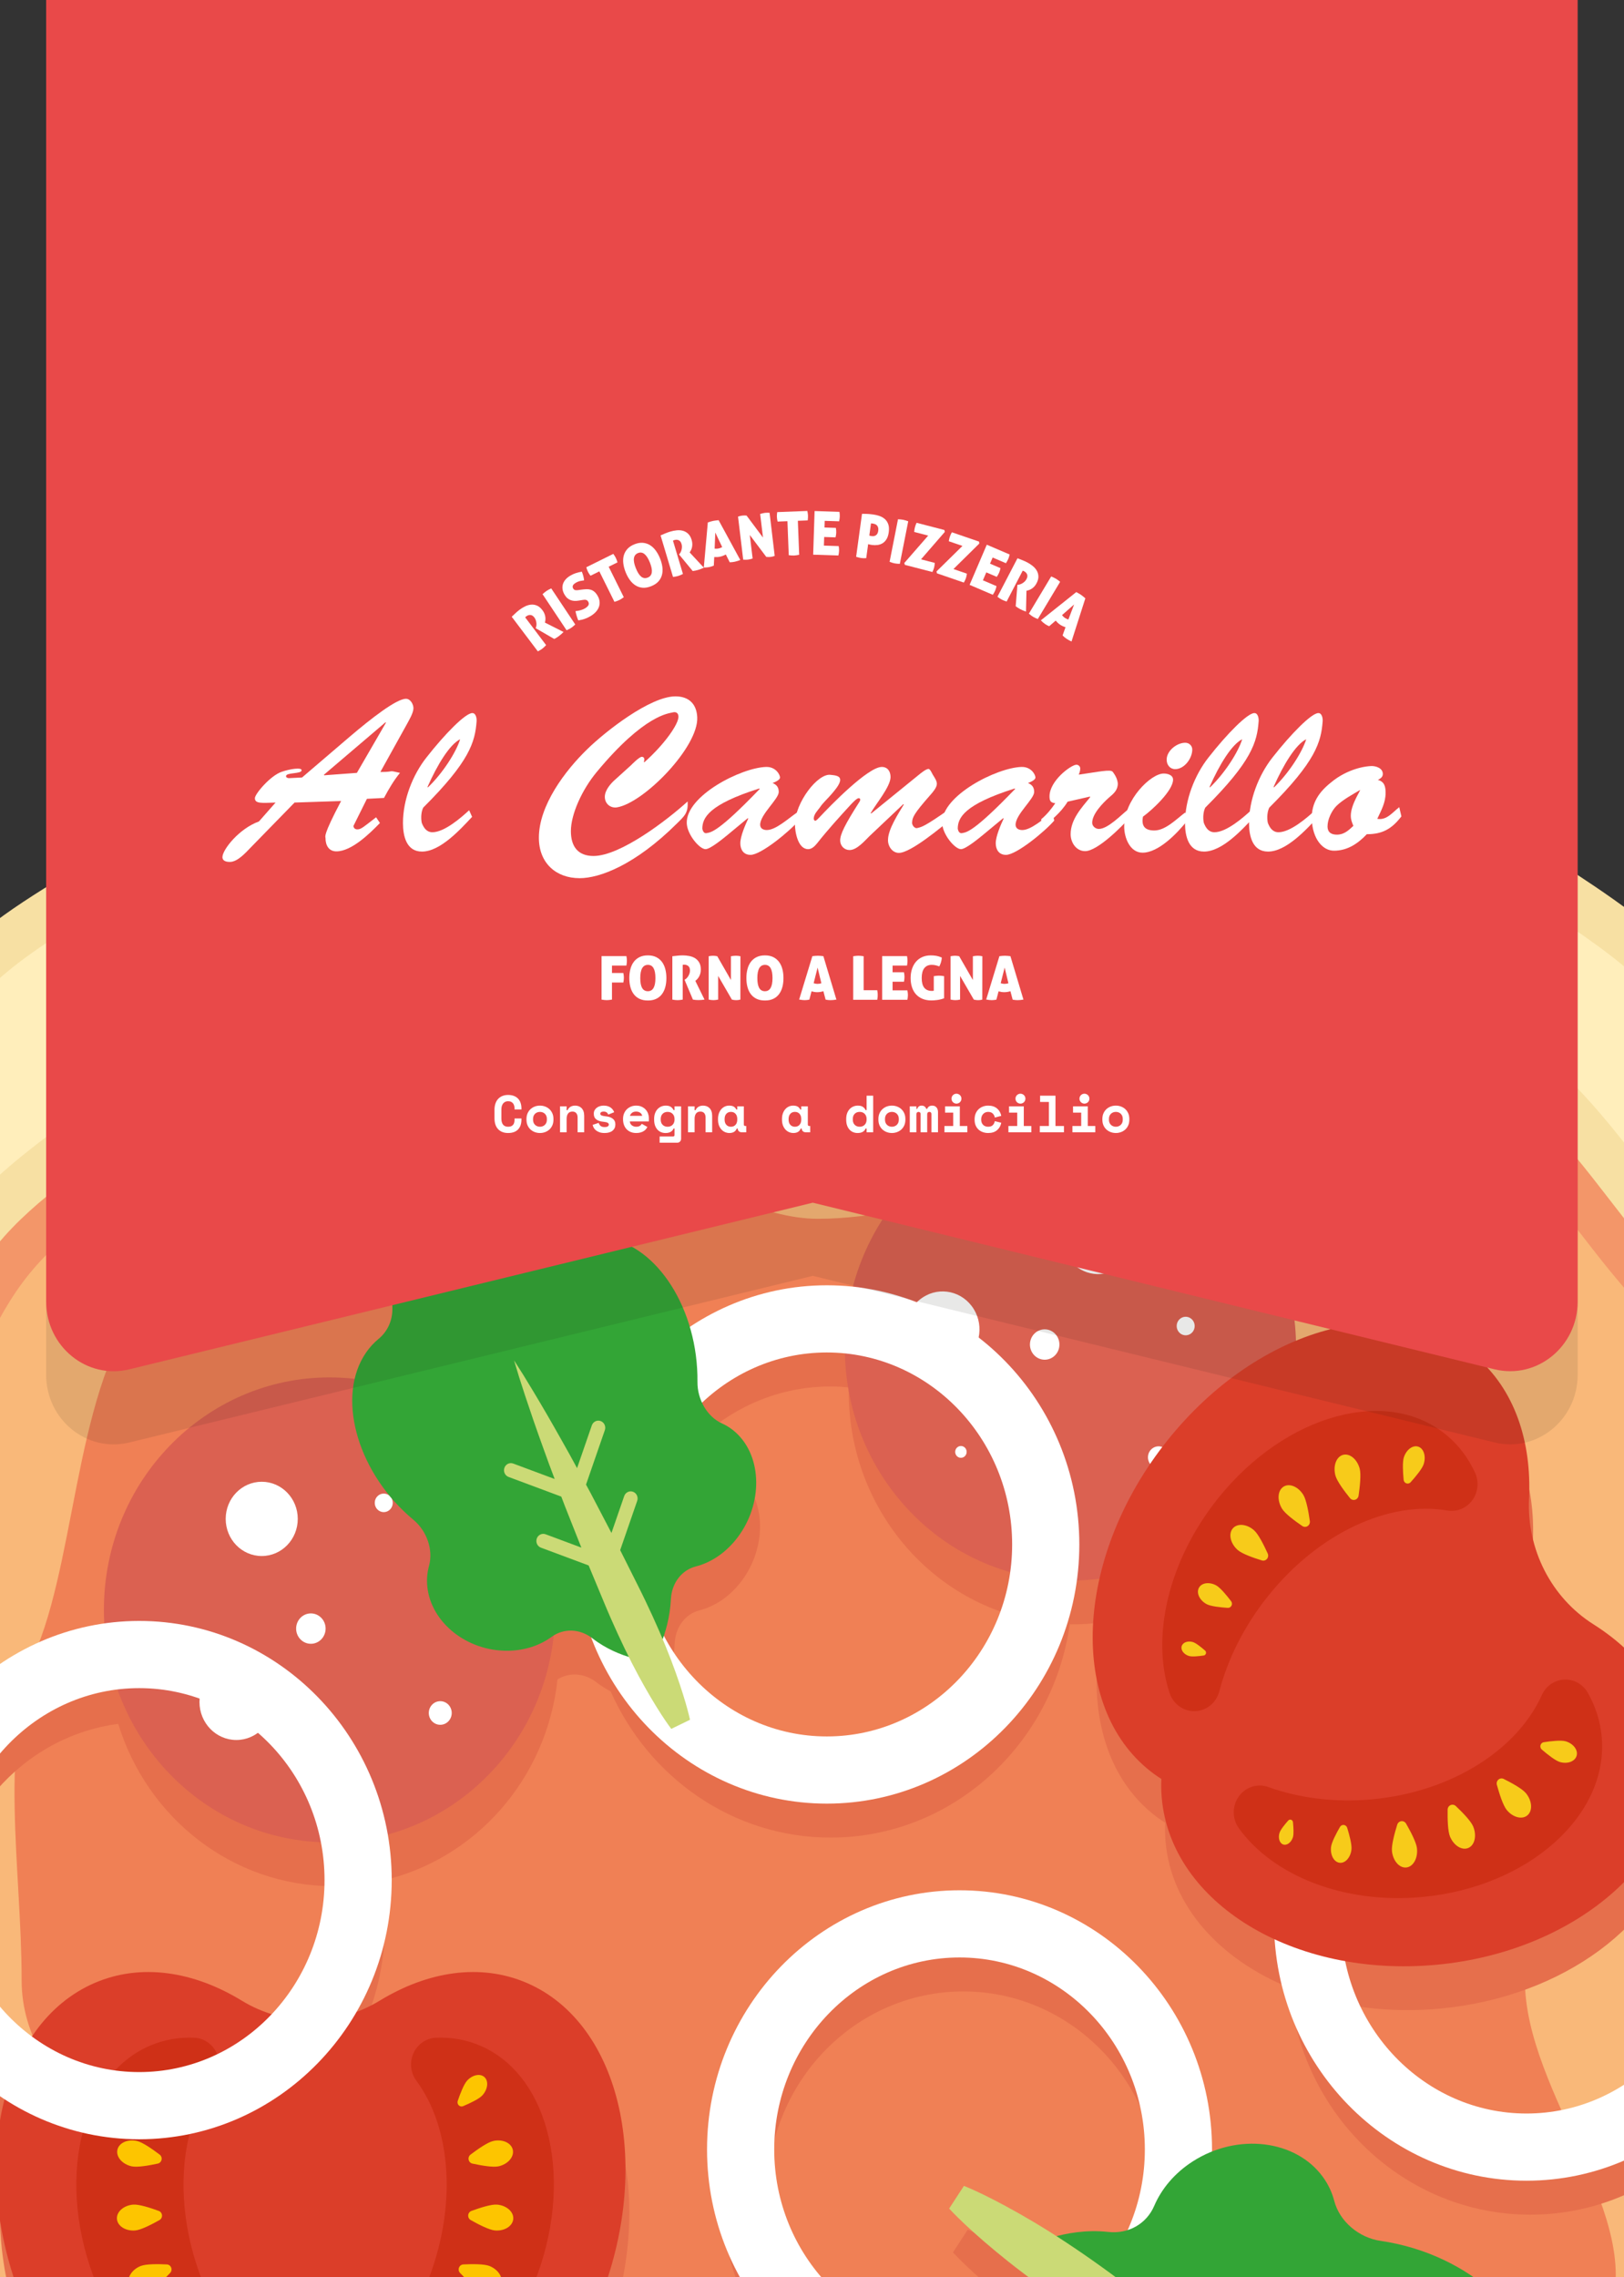 <?xml version="1.0" encoding="UTF-8"?>
<svg id="Livello_1" xmlns="http://www.w3.org/2000/svg" version="1.1" viewBox="0 0 1491.113 2090.596">
  <rect x="0" y="0" width="1491.113" height="2090.596" fill="#333333" stroke="none"/>
  <!-- Generator: Adobe Illustrator 29.0.0, SVG Export Plug-In . SVG Version: 2.1.0 Build 186)  -->
  <defs>
    <style>
      .st0 {
        fill: #db3e29;
      }

      .st1 {
        fill: #fdc500;
      }

      .st2 {
        fill: #f7e0a3;
      }

      .st3, .st4 {
        fill: #13110c;
      }

      .st5 {
        fill: #cbda76;
      }

      .st6 {
        fill: #f08055;
      }

      .st7 {
        fill: #fff;
      }

      .st4 {
        isolation: isolate;
        opacity: .05;
      }

      .st8 {
        fill: #f9b879;
      }

      .st9 {
        fill: #33a536;
      }

      .st10 {
        fill: #f7cb1a;
      }

      .st11 {
        fill: #f39669;
      }

      .st12 {
        fill: #feb;
      }

      .st13 {
        fill: #db6151;
      }

      .st14 {
        opacity: .1;
      }

      .st15 {
        fill: #e94949;
      }

      .st16 {
        fill: #e66f4c;
      }

      .st17 {
        fill: #cf3017;
      }
    </style>
  </defs>
  <g id="pizza">
    <path class="st4" d="M1717.803,1876.495c0,60.084-6.392,115.527-16.158,172.769-10.037,58.828-23.514,112.79-42.963,167.688-19.782,55.837-30.435,113.751-58.997,164.539-28.819,51.242-47.656,110.964-84.429,156.05-36.872,45.209-85.386,81.171-129.261,119.165-43.755,37.89-100.783,55.523-150.512,85.217-49.288,29.431-97.79,56.631-151.978,77.014-53.276,20.039-103.573,53.408-160.663,63.75-55.553,10.063-113.848,13.107-172.157,13.107-58.309,0-111.857-30.878-167.41-40.942-57.092-10.341-120.732,8.379-174.01-11.661-54.189-20.383-108.093-46.957-157.382-76.388-49.73-29.695-79.714-88.212-123.47-126.103-43.874-37.994-97.336-64.973-134.208-110.182-36.772-45.086-77.525-89.543-106.342-140.784-28.563-50.787-35.234-113.252-55.015-169.089-19.448-54.896-23.349-112.509-33.385-171.335-9.766-57.242-45.368-112.732-45.368-172.814,0-60.082,4.023-121.293,13.79-178.536,10.036-58.828,35.402-114.526,54.851-169.424,19.782-55.837,62.529-98.997,91.091-149.785,28.818-51.241,46.416-108.772,83.189-153.858,36.873-45.209,87.88-74.188,131.754-112.181,43.755-37.89,82.191-81.186,131.921-110.88,49.287-29.431,105.97-38.966,160.159-59.348,53.276-20.039,103.954-42.104,161.044-52.446l343.131-32.523c57.091,10.342,114.063,31.508,167.341,51.548,54.189,20.383,104.265,54.035,153.554,83.467,49.73,29.695,103.564,57.003,147.32,94.895,43.874,37.994,78.077,88.955,114.949,134.164,36.771,45.086,79.987,88.348,108.804,139.588,28.562,50.787,24.881,117.917,44.662,173.754,19.448,54.896,67.579,103.158,77.615,161.984,9.766,57.241-21.468,119.5-21.468,179.582Z"/>
    <ellipse class="st8" cx="750.686" cy="1818.443" rx="1141.818" ry="1176.542"/>
    <path class="st6" d="M1400.124,1818.065c0,103.788,112.545,219.411,76.224,309.663-37.651,93.559-190.348,100.747-258.775,171.253-68.426,70.506-53.517,282.226-144.313,321.022-87.588,37.425-221.682-122.368-322.407-122.368-100.725,0-203.95,83.086-291.539,45.661-90.797-38.796-206.941-70.583-275.366-141.09-68.425-70.507,28.48-244.767-9.17-338.324-36.32-90.252-154.917-142.03-154.917-245.818,0-103.788-21.888-215.594,14.432-305.846,37.651-93.559,36.218-254.178,104.644-324.685,68.426-70.506,203.559-120.571,294.356-159.366,87.588-37.425,216.836,90.824,317.561,90.824,100.725,0,200.267-54.433,287.856-17.008,90.797,38.796,75.958,200.191,144.384,270.698,68.425,70.506,150.652,87.007,188.302,180.564,36.32,90.252,28.728,161.03,28.728,264.818Z"/>
    <path class="st11" d="M1906.772,1623.779c-7.801-56.397-26.942-112.241-42.175-165.784-15.498-54.472-29.752-111.638-52.35-162.543-22.849-51.47-59.274-97.472-88.767-144.662-29.671-47.476-59.812-96.591-95.579-139.086-35.835-42.575-85.784-71.92-127.104-108.843-41.24-36.852-88.427-64.567-134.501-95.139-45.797-30.388-84.676-74.713-134.627-98.255-49.398-23.283-109.539-16.863-162.4-32.833-51.961-15.695-99.313-53.713-154.045-61.751-53.403-7.843-173.395-10.313-173.395-10.313-55.509,0-98.785,29.981-152.19,37.824-54.732,8.038-106.977,14.73-158.939,30.427-52.865,15.969-105.621,27.568-155.022,50.854-49.952,23.544-92.417,58.018-138.214,88.407-46.074,30.574-95.03,55.069-136.271,91.924-41.319,36.924-71.469,83.683-107.303,126.26-35.764,42.495-92.495,69.192-122.164,116.667-29.491,47.191-26.814,112.744-49.662,164.215-22.596,50.902-74.611,91.028-90.108,145.496-15.233,53.541-28.917,110.886-36.717,167.282-7.611,55.027-11.102,113.962-11.102,171.157,0,57.198,17.717,114.047,25.328,169.077,7.801,56.397,36.167,107.1,51.4,160.642,15.499,54.472,25.602,109.465,48.2,160.37,22.849,51.471,33.671,110.57,63.163,157.759,29.671,47.476,66.146,92.164,101.913,134.659,35.834,42.576,87.14,70.021,128.46,106.944,41.242,36.854,83.164,72.028,129.238,102.6,45.797,30.388,83.233,79.872,133.185,103.415,49.4,23.283,112.62,11.557,165.48,27.525,51.961,15.697,103.572,27.727,158.304,35.765,53.403,7.842,106.218,40.773,161.725,40.773,55.509,0,109.675-23.182,163.081-31.025,54.733-8.038,105.491-28.077,157.454-43.774,52.865-15.969,110.548-17.352,159.951-40.637,49.951-23.544,104.607-42.187,150.404-72.576,46.076-30.574,72.594-89.069,113.835-125.923,41.319-36.926,77.998-76.489,113.831-119.066,35.766-42.495,75.991-80.584,105.661-128.06,29.49-47.189,73.945-87.725,96.793-139.196,22.596-50.902,26.286-111.133,41.781-165.601,15.233-53.541,42.345-106.464,50.145-162.86,7.611-55.027-.106-113.616-.106-170.811,0-57.198,11.022-116.275,3.41-171.304ZM1679.061,1795.083c0,57.686-6.137,110.917-15.513,165.875-9.636,56.481-22.576,108.29-41.248,160.997-18.992,53.609-29.221,109.213-56.644,157.974-27.669,49.198-45.753,106.537-81.06,149.824-35.402,43.405-81.979,77.932-124.103,114.41-42.01,36.379-96.762,53.308-144.506,81.817-47.322,28.256-93.888,54.372-145.915,73.94-51.15,19.24-99.441,51.278-154.253,61.206-53.336,9.662-109.306,12.585-165.288,12.585-55.982,0-107.394-29.647-160.73-39.309-54.814-9.929-115.915,8.044-167.068-11.196-52.026-19.57-103.78-45.083-151.102-73.34-47.745-28.51-76.534-84.693-118.543-121.072-42.123-36.478-93.452-62.38-128.853-105.785-35.305-43.288-74.432-85.97-102.1-135.167-27.422-48.76-33.828-108.734-52.819-162.343-18.672-52.706-22.418-108.02-32.053-164.499-9.377-54.958-43.558-108.234-43.558-165.919,0-57.685,3.863-116.454,13.24-171.412,9.636-56.481,33.99-109.957,52.663-162.665,18.992-53.609,60.033-95.047,87.457-143.808,27.669-49.197,44.564-104.433,79.87-147.72,35.402-43.406,84.372-71.228,126.497-107.705,42.009-36.378,78.912-77.946,126.657-106.455,47.321-28.257,101.742-37.412,153.769-56.98,51.15-19.24,99.807-40.424,154.619-50.354l329.44-31.226c54.814,9.929,109.512,30.251,160.665,49.491,52.027,19.569,100.105,51.879,147.427,80.136,47.745,28.51,99.431,54.729,141.442,91.108,42.123,36.478,74.961,85.405,110.363,128.81,35.304,43.287,76.796,84.823,104.464,134.02,27.422,48.761,23.888,113.212,42.879,166.821,18.672,52.706,64.882,99.042,74.518,155.521,9.376,54.958-20.611,114.733-20.611,172.417Z"/>
    <path class="st2" d="M1954.978,1616.473c-8.125-58.741-28.061-116.906-43.928-172.674-16.143-56.736-30.989-116.278-54.526-169.298-23.799-53.609-61.737-101.523-92.456-150.673-30.904-49.45-62.298-100.605-99.551-144.867-37.324-44.345-89.349-74.909-132.386-113.367-42.954-38.384-92.102-67.251-140.09-99.093-47.7-31.651-88.195-77.817-140.222-102.338-51.452-24.25-114.092-17.564-169.149-34.197-54.12-16.347-103.44-55.946-160.447-64.318-55.623-8.168-180.601-10.743-180.601-10.743-57.816,0-102.89,31.227-158.515,39.396-57.008,8.372-111.423,15.342-165.544,31.692-55.062,16.634-110.01,28.715-161.465,52.968-52.028,24.523-96.258,60.429-143.958,92.081-47.989,31.845-98.979,57.358-141.934,95.745-43.036,38.459-74.439,87.161-111.762,131.507-37.25,44.261-96.338,72.068-127.241,121.516-30.717,49.152-27.928,117.43-51.725,171.039-23.535,53.017-77.712,94.811-93.853,151.542-15.866,55.766-30.119,115.494-38.244,174.234-7.927,57.315-11.563,118.698-11.563,178.27,0,59.574,18.453,118.786,26.381,176.103,8.125,58.741,37.671,111.551,53.537,167.319,16.143,56.736,26.665,114.014,50.203,167.034,23.798,53.61,35.07,115.165,65.788,164.315,30.905,49.45,68.895,95.994,106.148,140.255,37.324,44.345,90.761,72.931,133.799,111.388,42.954,38.385,86.62,75.021,134.609,106.864,47.7,31.651,86.692,83.191,138.72,107.713,51.453,24.25,117.3,12.037,172.357,28.669,54.12,16.348,107.876,28.879,164.883,37.252,55.623,8.168,110.633,42.467,168.446,42.467,57.816,0,114.233-24.145,169.858-32.314,57.007-8.373,109.875-29.244,163.997-45.594,55.062-16.633,115.143-18.073,166.598-42.326,52.028-24.522,108.954-43.94,156.655-75.592,47.99-31.844,75.611-92.77,118.566-131.156,43.036-38.46,81.239-79.668,118.562-124.014,37.251-44.261,79.149-83.934,110.052-133.382,30.716-49.151,77.019-91.371,100.816-144.981,23.534-53.017,27.377-115.752,43.518-172.483,15.866-55.766,44.104-110.888,52.228-169.628,7.928-57.314-.111-118.338-.111-177.91,0-59.574,11.48-121.106,3.552-178.423ZM1717.803,1794.896c0,60.083-6.392,115.526-16.158,172.769-10.037,58.828-23.514,112.79-42.963,167.687-19.782,55.837-30.435,113.752-58.997,164.539-28.819,51.242-47.656,110.965-84.429,156.051-36.872,45.208-85.386,81.171-129.261,119.164-43.755,37.891-100.783,55.523-150.512,85.217-49.288,29.431-97.79,56.631-151.978,77.013-53.276,20.04-103.573,53.409-160.663,63.75-55.553,10.063-113.848,13.107-172.157,13.107-58.309,0-111.857-30.878-167.41-40.942-57.092-10.341-120.732,8.379-174.01-11.661-54.189-20.383-108.093-46.957-157.382-76.387-49.73-29.695-79.714-88.212-123.47-126.104-43.874-37.994-97.336-64.973-134.208-110.182-36.772-45.086-77.525-89.543-106.342-140.784-28.563-50.787-35.234-113.253-55.015-169.089-19.448-54.896-23.349-112.509-33.385-171.336-9.766-57.241-45.368-112.731-45.368-172.814,0-60.082,4.023-121.293,13.79-178.536,10.036-58.828,35.402-114.527,54.851-169.424,19.782-55.837,62.529-98.997,91.091-149.785,28.818-51.241,46.416-108.772,83.189-153.858,36.873-45.209,87.88-74.188,131.754-112.181,43.755-37.891,82.191-81.186,131.921-110.88,49.287-29.431,105.97-38.966,160.159-59.348,53.276-20.039,103.954-42.104,161.044-52.446l343.131-32.523c57.091,10.342,114.063,31.508,167.341,51.548,54.189,20.383,104.265,54.035,153.554,83.467,49.73,29.695,103.564,57.003,147.32,94.895,43.874,37.994,78.077,88.954,114.949,134.163,36.771,45.086,79.987,88.348,108.804,139.588,28.562,50.787,24.881,117.918,44.662,173.754,19.448,54.896,67.579,103.158,77.615,161.984,9.766,57.241-21.468,119.5-21.468,179.582Z"/>
    <path class="st12" d="M750.684,3000.688c-26.125,0-54.047-9.747-83.607-20.075-25.175-8.796-51.204-17.89-78.871-21.947-52.436-7.703-104.431-19.451-158.947-35.935-28.824-8.697-58.019-10.612-86.251-12.442-30.228-1.972-58.776-3.845-80.413-14.031-24.666-11.634-47.5-32.332-71.671-54.237-19.268-17.464-39.198-35.524-61.75-50.491-49.193-32.644-93.21-70.466-129.786-103.153-18.215-16.272-37.622-30.544-56.387-44.348-27.578-20.273-53.62-39.426-73.171-62.663-33.787-40.135-72.358-86.994-102.545-135.286-15.909-25.466-26.27-56.563-37.229-89.477-7.607-22.84-15.469-46.448-25.658-69.388-15.193-34.233-24.659-71.332-34.682-110.615-4.295-16.811-8.605-33.694-13.396-50.533-6.664-23.423-15.317-45.796-23.681-67.431-12.488-32.289-24.28-62.791-28.562-93.775-2.995-21.635-7.346-43.255-11.545-64.167-7.414-36.914-14.423-71.757-14.423-105.792,0-59.883,3.855-119.397,11.145-172.13,6.919-50.052,19.007-105.04,36.961-168.1,6.67-23.465,24.369-46.405,43.101-70.679,17.733-22.969,36.066-46.732,48.623-75.006,12.501-28.161,18.401-57.556,24.108-86.001,6.085-30.317,11.827-58.947,24.714-79.574,13.534-21.65,36.451-39.851,60.717-59.124,21.616-17.166,43.969-34.921,62.921-57.443,12.591-14.96,24.459-30.289,35.935-45.107,23.316-30.126,45.345-58.578,71.581-82.022,26.552-23.734,57.324-42.504,89.9-62.38,15.461-9.434,31.446-19.188,47.225-29.658,13.871-9.2,27.46-18.755,41.022-28.295,32.74-23.026,63.657-44.781,97.63-60.791,35.157-16.57,72.889-27.175,112.837-38.404,14.264-4.008,28.59-8.045,42.929-12.371,45.82-13.839,92.873-20.67,142.7-27.905l16.915-2.469c27.791-4.079,51.927-12.598,75.271-20.84,27.516-9.718,51.28-18.11,77.274-18.11.379.014,122.213,2.603,174.636,10.307,26.339,3.866,52.849,17.18,80.916,31.282,23.261,11.682,47.315,23.77,73.605,31.707,27.171,8.207,54.425,11.307,80.792,14.308,30.579,3.476,59.458,6.767,82.657,17.698,26.545,12.513,50.915,32.843,76.723,54.364,18.366,15.315,37.36,31.162,58.198,44.987,10.491,6.958,21.045,13.782,31.571,20.593,37.277,24.111,72.482,46.887,103.709,74.786,17.162,15.336,35.322,29.246,52.883,42.702,28.177,21.593,54.797,41.986,75.25,66.289,33.271,39.518,62.583,86.469,90.932,131.867l5.025,8.044c9.906,15.861,20.521,31.566,30.779,46.746,22.579,33.425,43.906,64.976,58.769,98.458,18.353,41.355,31.619,88.994,44.444,135.059,2.643,9.505,5.28,18.982,7.951,28.374,3.525,12.385,7.242,24.87,10.987,37.468,12.674,42.575,25.781,86.583,31.667,129.101,4.323,31.31,1.894,65.657-.688,102.018-1.618,22.841-3.291,46.476-3.291,70.254,0,20.983.943,41.965,1.852,62.238,1.741,38.829,3.386,75.488-1.322,109.523-4.454,32.204-16.294,64.366-28.837,98.428-7.752,21.054-15.765,42.816-22.105,65.09-6.725,23.65-11.372,47.668-15.868,70.906-6.733,34.801-13.087,67.686-25.526,95.705-11.978,26.983-31.936,52.023-53.07,78.538-15.344,19.251-31.213,39.17-44.843,60.975-19.372,30.999-44.086,58.379-70.252,87.363-12.206,13.534-24.425,27.068-36.197,41.057-40.444,48.065-76.771,86.086-114.317,119.638-21.74,19.436-39.047,42.376-55.775,64.565-18.952,25.125-36.844,48.86-57.985,62.876-29.849,19.804-64.408,34.63-100.997,50.306-16.556,7.094-33.67,14.428-50.343,22.288-26.139,12.329-56.801,18.018-89.26,24.047-23.385,4.341-47.569,8.824-71.649,16.102-14.519,4.384-28.961,9.094-43.411,13.804-39.136,12.754-76.104,24.813-114.655,30.473-23.957,3.505-47.397,9.548-70.074,15.393-32.837,8.47-63.856,16.471-93.816,16.471ZM539.109,2813.477c14.931,0,26.642.852,36.843,2.71,19.199,3.476,39.06,10.129,60.091,17.181,35.818,12.001,72.847,24.415,114.641,24.415,70.576,0,127.604-4.37,179.475-13.761,41.986-7.604,78.761-25.097,114.317-42.022,18.525-8.81,36.025-17.137,53.538-23.72,54.495-20.5,102.841-46.902,158.672-80.241,16.749-10.001,34.71-18.655,53.723-27.806,34.875-16.797,70.934-34.162,102.8-61.756,10.216-8.853,20.687-17.577,31.206-26.359,35.639-29.721,72.489-60.451,103.22-98.145,26.979-33.07,44.595-70.991,61.64-107.664,8.977-19.337,17.458-37.581,27.007-54.549,21.644-38.489,33.725-79.149,45.407-118.475,5.466-18.4,10.636-35.794,16.722-52.988,19.765-55.783,34.028-111.424,44.891-175.081,11.621-68.068,16.798-123.681,16.798-180.315,0-21.224,5.211-44.604,10.725-69.374,8.406-37.723,17.1-76.751,10.106-117.765-7.208-42.263-29.051-78.255-48.32-110.019-12.597-20.769-24.5-40.39-31.219-59.358-6.988-19.706-10.719-42.505-14.67-66.636-6.265-38.22-12.736-77.758-33.133-114.02-23.089-41.057-53.352-76.07-82.616-109.934-10.326-11.945-20.604-23.834-30.407-35.851-9.541-11.704-18.903-23.805-28.314-35.963-27.695-35.794-56.333-72.807-91.799-103.522-37.002-32.041-79.167-56.315-119.942-79.787-11.221-6.462-22.408-12.896-33.387-19.45-9.294-5.554-18.629-11.264-28.012-17.003-41.648-25.472-84.715-51.817-132.236-69.693-50.082-18.84-112.41-42.285-174.526-53.535l-5.569-1.007-350.497,33.219-1.714.312c-50.894,9.221-96.508,26.834-140.621,43.866-9.149,3.533-18.332,7.079-27.599,10.569-17.348,6.519-35.046,11.874-53.792,17.542-37.525,11.349-76.324,23.089-113.071,45.029-38.696,23.111-70.232,52.669-100.722,81.248-12.694,11.903-24.693,23.146-37.201,33.985-14.181,12.271-29.291,23.635-45.29,35.659-31.619,23.77-64.312,48.342-91.634,81.851-26.944,33.027-44.093,70.098-60.676,105.934-8.819,19.067-17.156,37.084-26.731,54.109-9.734,17.308-21.637,34.091-34.234,51.867-22.456,31.666-45.676,64.423-59.989,104.813-4.819,13.605-10.016,27.253-15.234,40.986-16.384,43.085-33.319,87.632-41.539,135.839-9.582,56.123-14.436,118.744-14.436,186.09,0,43.014,14.298,82.426,26.91,117.198,8.082,22.288,15.716,43.341,19.104,63.16,2.657,15.592,4.874,31.112,7.076,46.519,6.189,43.298,12.592,88.058,28.225,132.207,6.712,18.94,11.868,39.114,17.32,60.479,9.872,38.645,20.074,78.61,40.837,115.524,24.92,44.306,57.001,82.682,88.027,119.794,7.587,9.08,15.138,18.116,22.525,27.167,26.766,32.829,59.32,56.081,90.794,78.553,17.348,12.4,33.732,24.103,48.588,36.971,15.366,13.293,29.554,30.615,44.582,48.945,24.287,29.65,49.4,60.294,84.894,81.49,52.973,31.636,109.712,59.173,164.083,79.631,29.292,11.009,58.921,12.414,81.466,12.414,10.829,0,21.781-.369,32.754-.766,10.051-.354,20.122-.709,30.125-.709Z"/>
    <g>
      <ellipse class="st16" cx="667.241" cy="2492.717" rx="207.144" ry="213.443"/>
      <path class="st16" d="M1538.597,1621.9c-10.534-36.423-36.184-67.706-71.993-90.338-38.725-24.476-61.4-68.809-59.177-115.564,2.518-52.909-13.595-100.445-49.135-130.593-42.935-36.421-104.588-39.099-165.069-13.935-1.258-43.988-15.451-87.966-43.829-125.252-70.596-92.76-200.804-108.986-290.826-36.243-38.918,31.449-63.884,74.395-74.064,120.495-7.182-.725-14.454-1.138-21.818-1.138-45.597,0-88.004,14.265-123.308,38.639-11.676-50.045-44.649-88.412-82.612-91.356-5.625-.436-11.095-.062-16.367,1.042-9.692,2.029-20.085-.495-28.245-7.97-32.365-29.648-71.146-41.055-102.493-25.819-31.126,15.129-47.242,52.792-45.881,96.978.361,11.719-4.556,21.977-12.619,28.594-4.369,3.585-8.29,7.84-11.666,12.774-4.914,7.181-8.309,15.306-10.329,24.034-7.596-.87-15.288-1.405-23.109-1.405-114.403,0-207.144,95.562-207.144,213.443,0,7.344.363,14.6,1.066,21.754-107.652,15.784-190.776,111.127-190.776,226.338,0,80.273,40.397,150.903,101.259,191.774-17.293,56.147-13.91,127.313,14.171,196.459,50.665,124.753,162.247,195.482,249.226,157.977,5.202-2.243,10.184-4.843,14.969-7.737,4.786,2.894,9.768,5.494,14.97,7.737,86.979,37.505,198.562-33.224,249.226-157.977,50.665-124.753,21.226-256.289-65.753-293.795-42.478-18.316-90.813-10.797-135.059,16.216-11.033,6.735-22.86,11.353-34.985,14.282,22.843-35.963,36.248-78.84,36.248-124.936,0-13.51-1.363-26.674-3.552-39.547,86.03-19.13,152.137-93.251,161.942-184.927,10.796-6.701,24.56-6.081,35.743,2.607,4.286,3.331,8.69,5.988,13.072,8.372,35.035,79.052,112.303,134.233,202.007,134.233,111.56,0,203.906-85.266,219.544-195.817,10.307.22,20.628-.546,30.903-1.915-15.783,69.663-1.997,135.877,43.076,174.112,4.353,3.693,8.911,7.019,13.628,10.028-.249,5.712-.155,11.466.349,17.253,5.173,59.471,49.853,108.228,113.807,134.251,10.156,116.577,105.383,208.29,221.123,208.29,122.489,0,222.136-102.685,222.136-228.891,0-74.56-34.936-140.706-88.657-182.524ZM311.181,1766.375c0,48.44-18.28,92.461-47.919,125.513-13.13-2.844-25.956-7.623-37.856-14.885-44.234-26.993-92.553-34.501-135.019-16.191-26.262,11.325-47.174,31.329-62.323,57.023-46.228-33.57-76.563-88.891-76.563-151.461,0-94.21,68.639-172.065,157.069-183.656,26.522,86.377,104.888,149.007,197.489,149.007.622,0,1.222-.091,1.842-.096,2.085,11.269,3.28,22.859,3.28,34.745ZM762.688,1643.53c-55.761,0-105.673-26.287-138.685-67.462-1.387-3.887-2.874-7.941-4.491-12.184-2.272-5.936-4.858-12.272-7.589-18.769,3.549-9.743,6.882-22.221,7.59-36.625.737-14.985,9.989-26.79,22.885-30.082,13.059-3.335,25.866-11.397,36.203-23.934,24.406-29.601,25.771-72.825,3.05-96.543-4.528-4.727-9.672-8.321-15.199-10.813-11.007-4.961-18.843-16.188-21.494-28.652,31.583-28.287,72.695-45.553,117.73-45.553,5.618,0,11.156.346,16.644.869-.924,47.483,13.404,95.578,44.065,135.863,30.51,40.089,72.17,65.808,116.893,76.303-13.056,89.036-87.604,157.583-177.602,157.583ZM1405.119,1989.733c-87.756,0-160.915-65.147-176.615-150.936,29.169,6.301,60.825,8.362,93.613,5.334,113.822-10.509,203.633-78.774,219.416-160.126,26.997,32.424,43.426,74.449,43.426,120.419,0,102.174-80.675,185.309-179.84,185.309Z"/>
      <path class="st16" d="M1412.447,2258.618c2.513-6.901,4.107-14.234,4.67-21.946,4.466-61.238-57.495-122.944-138.396-137.821-2.517-.463-5.023-.873-7.515-1.231-19.7-2.827-37.645-17.577-42.638-36.747-2.003-7.69-5.436-15.091-10.378-21.906-23.36-32.21-71.972-39.468-111.866-18.363.068-2.325.341-4.596.341-6.938,0-126.207-99.648-228.891-222.136-228.891-122.489,0-222.136,102.685-222.136,228.891,0,126.207,99.647,228.891,222.136,228.891,24.892,0,48.754-4.43,71.115-12.247-10.432,12.162-18.158,28.06-21.189,46.814-7.934,49.075,18.151,97.508,58.262,108.18,7.995,2.128,15.943,2.593,23.608,1.585,19.107-2.51,39.159,9.003,49.171,26.713,1.266,2.24,2.584,4.472,3.955,6.697,44.046,71.488,122.958,107.156,176.253,79.669,6.461-3.332,12.234-7.451,17.323-12.236,9.358-8.798,22.393-13.068,36.133-10.381,54.495,10.656,104.399-3.085,129.13-41.074,24.557-37.721,18.231-90.038-11.465-137.682-7.875-12.635-9.019-27.244-4.38-39.979ZM704.689,2013.667c0-102.174,80.675-185.309,179.84-185.309,99.165,0,179.84,83.135,179.84,185.309,0,23.573-4.462,46.05-12.286,66.808-8.215,6.815-19.16,10.248-31.114,8.927-17.924-1.98-34.408.586-47.352,3.954-7.052-4.527-13.953-8.865-20.461-12.754-18.674-11.132-34.755-19.611-46.222-25.222-11.481-5.59-18.374-8.273-18.374-8.273l-13.568,20.841s5.023,5.556,14.399,14.381c9.388,8.803,23.101,20.92,40.181,34.5,6.256,4.963,13.11,10.149,20.221,15.414,2.323,13.096,6.738,29.203,15.132,45.472.206.4.325.813.519,1.216-24.357,12.715-51.794,20.045-80.914,20.045-99.166,0-179.84-83.135-179.84-185.309Z"/>
    </g>
    <g>
      <g>
        <path class="st0" d="M483.76,1820.582c-42.478-18.316-90.814-10.798-135.059,16.215-39.083,23.862-87.718,23.828-126.807-.025-44.234-26.993-92.553-34.502-135.019-16.19C-.105,1858.087-29.543,1989.623,21.121,2114.376c50.665,124.753,162.248,195.482,249.226,157.977,5.202-2.243,10.184-4.843,14.97-7.737,4.786,2.894,9.767,5.493,14.969,7.737,86.98,37.505,198.562-33.223,249.226-157.977,50.665-124.753,21.227-256.289-65.753-293.794Z"/>
        <path class="st17" d="M186.958,2097.045c-28.488-70.147-22.937-143.123,9.368-186.697,5.392-7.274,6.414-17.034,2.65-25.326-3.764-8.292-11.689-13.75-20.565-14.139-14.024-.615-27.827,1.72-40.889,7.352-64.779,27.933-86.705,125.898-48.971,218.81,27.962,68.852,80.89,115.634,132.716,123.851,10.343,1.64,20.515-3.861,25.082-13.562,4.567-9.702,2.474-21.355-5.185-28.703-21.862-20.975-40.87-48.748-54.207-81.586Z"/>
        <path class="st1" d="M149.72,1910.231c3.01,3.266,6.4,12.096,8.634,18.653.485,1.424.114,3.009-.949,4.049-1.062,1.039-2.617,1.338-3.973.764-6.239-2.638-14.621-6.581-17.631-9.847-5.025-5.452-5.983-12.921-2.14-16.682,3.843-3.76,11.033-2.39,16.058,3.063Z"/>
        <path class="st1" d="M125.766,1965.666c5.142,1.148,14.321,7.565,20.856,12.528,1.42,1.078,2.093,2.914,1.719,4.69-.373,1.776-1.724,3.159-3.449,3.535-7.941,1.732-18.874,3.662-24.016,2.514-8.585-1.915-14.45-8.677-13.099-15.102,1.35-6.425,9.404-10.081,17.989-8.165Z"/>
        <path class="st1" d="M122.314,2024.078c5.245-.429,15.828,2.99,23.474,5.8,1.66.611,2.818,2.168,2.958,3.979.14,1.811-.764,3.538-2.311,4.411-7.12,4.018-17.049,9.114-22.295,9.542-8.756.716-16.264-4.017-16.768-10.57-.505-6.554,6.185-12.447,14.941-13.162Z"/>
        <path class="st1" d="M129.138,2080.464c4.899-1.976,15.99-1.865,24.098-1.458,1.76.088,3.307,1.233,3.95,2.925.643,1.691.263,3.615-.971,4.911-5.685,5.972-13.755,13.814-18.654,15.79-8.179,3.3-16.696,1.012-19.022-5.109-2.325-6.121,2.42-13.759,10.599-17.059Z"/>
        <path class="st1" d="M156.249,2135.798c3.547-2.503,12.395-4.519,18.922-5.734,1.417-.264,2.853.354,3.667,1.579.814,1.225.855,2.827.105,4.094-3.459,5.833-8.481,13.606-12.028,16.11-5.921,4.179-13.11,3.974-16.055-.458-2.946-4.432-.533-11.412,5.389-15.591Z"/>
        <path class="st1" d="M190.978,2179.538c2.043-2.181,7.705-4.788,11.917-6.527.915-.378,1.96-.167,2.669.538.709.705.949,1.774.615,2.73-1.538,4.399-3.865,10.322-5.908,12.502-3.41,3.641-8.256,4.523-10.822,1.971-2.566-2.552-1.882-7.573,1.528-11.214Z"/>
        <path class="st17" d="M391.673,2097.045c28.489-70.147,22.938-143.123-9.368-186.697-5.393-7.274-6.414-17.034-2.65-25.326,3.764-8.292,11.689-13.75,20.565-14.139,14.025-.615,27.827,1.72,40.889,7.352,64.779,27.933,86.704,125.898,48.971,218.81-27.962,68.852-80.891,115.634-132.717,123.851-10.343,1.64-20.514-3.861-25.082-13.562-4.567-9.702-2.474-21.355,5.185-28.703,21.862-20.975,40.87-48.748,54.206-81.586Z"/>
        <path class="st1" d="M428.911,1910.231c-3.01,3.266-6.399,12.095-8.634,18.651-.485,1.424-.114,3.009.948,4.048,1.062,1.04,2.617,1.34,3.971.768,6.24-2.638,14.623-6.582,17.632-9.847,5.025-5.452,5.983-12.921,2.14-16.682-3.844-3.76-11.032-2.39-16.058,3.063Z"/>
        <path class="st1" d="M452.865,1965.666c-5.142,1.148-14.321,7.565-20.856,12.528-1.419,1.078-2.092,2.914-1.719,4.69.373,1.776,1.724,3.159,3.449,3.535,7.942,1.732,18.874,3.662,24.016,2.514,8.585-1.915,14.45-8.677,13.1-15.102-1.35-6.425-9.405-10.081-17.99-8.165Z"/>
        <path class="st1" d="M456.318,2024.078c-5.245-.429-15.828,2.99-23.474,5.8-1.66.611-2.818,2.168-2.958,3.979-.139,1.811.765,3.538,2.311,4.411,7.12,4.018,17.049,9.114,22.294,9.542,8.757.716,16.264-4.017,16.769-10.57.505-6.554-6.185-12.447-14.941-13.162Z"/>
        <path class="st1" d="M449.494,2080.464c-4.899-1.976-15.99-1.865-24.098-1.458-1.761.088-3.308,1.233-3.95,2.925-.643,1.691-.264,3.615.971,4.911,5.685,5.972,13.755,13.814,18.654,15.79,8.179,3.3,16.695,1.012,19.021-5.109,2.326-6.121-2.419-13.759-10.598-17.059Z"/>
        <path class="st1" d="M422.383,2135.798c-3.547-2.503-12.397-4.519-18.924-5.734-1.418-.264-2.854.354-3.667,1.58-.814,1.225-.854,2.827-.102,4.094,3.458,5.833,8.48,13.606,12.027,16.108,5.921,4.179,13.11,3.974,16.055-.458,2.946-4.432.533-11.412-5.388-15.591Z"/>
        <path class="st1" d="M387.653,2179.538c-2.043-2.18-7.704-4.787-11.916-6.527-.915-.378-1.96-.167-2.669.538-.71.705-.951,1.773-.617,2.729,1.538,4.399,3.866,10.323,5.909,12.503,3.41,3.641,8.255,4.523,10.822,1.971,2.566-2.552,1.883-7.573-1.528-11.214Z"/>
      </g>
      <g>
        <ellipse class="st13" cx="663.728" cy="2452.487" rx="207.144" ry="213.443"/>
        <path class="st7" d="M634.581,2368.945c0,18.828-14.813,34.092-33.086,34.092s-33.085-15.263-33.085-34.092c0-18.828,14.812-34.091,33.085-34.091s33.086,15.263,33.086,34.091Z"/>
        <path class="st7" d="M721.806,2354.224c0,4.707-3.703,8.523-8.271,8.523-4.569,0-8.272-3.816-8.272-8.523,0-4.708,3.703-8.523,8.272-8.523,4.568,0,8.271,3.816,8.271,8.523Z"/>
        <ellipse class="st7" cx="790.232" cy="2448.75" rx="9.775" ry="10.073"/>
        <path class="st7" d="M660.147,2469.669c0,7.702-6.06,13.947-13.535,13.947-7.475,0-13.534-6.244-13.534-13.947s6.06-13.947,13.534-13.947c7.475,0,13.535,6.245,13.535,13.947Z"/>
        <path class="st7" d="M612.023,2537.077c0,19.256-15.15,34.867-33.837,34.867-18.688,0-33.837-15.61-33.837-34.867,0-19.256,15.15-34.865,33.837-34.865,18.687,0,33.837,15.609,33.837,34.865Z"/>
        <ellipse class="st7" cx="765.418" cy="2547.149" rx="10.527" ry="10.847"/>
        <path class="st7" d="M679.697,2592.863c0,2.996-2.357,5.423-5.263,5.423-2.907,0-5.264-2.428-5.264-5.423,0-2.995,2.357-5.424,5.264-5.424,2.906,0,5.263,2.428,5.263,5.424Z"/>
      </g>
      <g>
        <ellipse class="st13" cx="302.546" cy="1478.052" rx="207.143" ry="213.443"/>
        <path class="st7" d="M273.398,1394.51c0,18.828-14.813,34.092-33.085,34.092-18.273,0-33.085-15.263-33.085-34.092,0-18.828,14.813-34.091,33.085-34.091,18.272,0,33.085,15.263,33.085,34.091Z"/>
        <ellipse class="st7" cx="352.351" cy="1379.789" rx="8.271" ry="8.523"/>
        <ellipse class="st7" cx="429.049" cy="1474.315" rx="9.775" ry="10.073"/>
        <path class="st7" d="M298.964,1495.234c0,7.703-6.06,13.947-13.535,13.947s-13.535-6.244-13.535-13.947c0-7.702,6.06-13.946,13.535-13.946s13.535,6.244,13.535,13.946Z"/>
        <path class="st7" d="M250.84,1562.642c0,19.256-15.15,34.867-33.837,34.867-18.688,0-33.837-15.61-33.837-34.867,0-19.255,15.149-34.866,33.837-34.866,18.688,0,33.837,15.61,33.837,34.866Z"/>
        <ellipse class="st7" cx="404.235" cy="1572.715" rx="10.527" ry="10.847"/>
        <path class="st7" d="M318.514,1618.428c0,2.995-2.357,5.423-5.264,5.423s-5.263-2.428-5.263-5.423,2.356-5.424,5.263-5.424,5.264,2.428,5.264,5.424Z"/>
      </g>
      <g>
        <path class="st13" d="M1110.71,1405.656c-90.022,72.744-220.229,56.517-290.826-36.243s-54.849-226.926,35.173-299.67,220.23-56.517,290.826,36.243c70.597,92.76,54.849,226.927-35.173,299.67Z"/>
        <path class="st7" d="M1028.695,1162.513c-14.378,11.619-35.176,9.027-46.451-5.789-11.276-14.816-8.761-36.245,5.617-47.864,14.379-11.619,35.176-9.027,46.451,5.789,11.275,14.816,8.76,36.245-5.618,47.864Z"/>
        <path class="st7" d="M1093.762,1224.152c-3.594,2.905-8.794,2.256-11.613-1.447-2.819-3.704-2.19-9.061,1.405-11.966,3.594-2.905,8.794-2.257,11.613,1.447,2.819,3.704,2.19,9.061-1.405,11.966Z"/>
        <path class="st7" d="M1069.834,1345.891c-4.248,3.433-10.393,2.667-13.725-1.71-3.331-4.378-2.588-10.709,1.66-14.141,4.248-3.433,10.393-2.668,13.724,1.71,3.331,4.378,2.588,10.709-1.66,14.141Z"/>
        <path class="st7" d="M967.552,1245.399c-5.882,4.753-14.39,3.693-19.003-2.368-4.613-6.061-3.584-14.828,2.298-19.581,5.882-4.753,14.39-3.693,19.003,2.368,4.613,6.061,3.584,14.828-2.298,19.581Z"/>
        <path class="st7" d="M886.378,1247.976c-14.706,11.882-35.974,9.232-47.507-5.921-11.532-15.152-8.96-37.068,5.745-48.951,14.706-11.883,35.975-9.233,47.507,5.92,11.532,15.153,8.96,37.068-5.745,48.952Z"/>
        <path class="st7" d="M979.84,1387.103c-4.575,3.697-11.192,2.872-14.78-1.842-3.588-4.714-2.788-11.532,1.787-15.229,4.575-3.698,11.192-2.872,14.78,1.842,3.588,4.714,2.787,11.532-1.787,15.229Z"/>
        <path class="st7" d="M885.537,1337.272c-2.287,1.849-5.596,1.436-7.39-.921-1.794-2.357-1.393-5.766.894-7.615,2.287-1.848,5.596-1.437,7.389.921,1.794,2.357,1.394,5.766-.893,7.615Z"/>
      </g>
      <path class="st7" d="M1401.604,2002.133c-127.829,0-231.829-106.737-231.829-237.944s103.999-237.944,231.829-237.944,231.829,106.737,231.829,237.944-103.999,237.944-231.829,237.944ZM1401.604,1587.93c-93.819,0-170.143,79.071-170.143,176.259,0,97.188,76.324,176.259,170.143,176.259s170.143-79.071,170.143-176.259c0-97.188-76.324-176.259-170.143-176.259Z"/>
      <path class="st7" d="M759.179,1655.932c-127.829,0-231.829-106.737-231.829-237.944s103.999-237.944,231.829-237.944,231.829,106.737,231.829,237.944-103.999,237.944-231.829,237.944ZM759.179,1241.729c-93.819,0-170.143,79.071-170.143,176.259s76.324,176.259,170.143,176.259,170.143-79.071,170.143-176.259-76.324-176.259-170.143-176.259Z"/>
      <g>
        <path class="st9" d="M678.14,1317.7c-4.529-4.728-9.673-8.322-15.2-10.814-13.778-6.21-22.733-22.207-22.551-38.207.023-2.023.009-4.064-.044-6.121-1.699-66.088-40.692-122.579-87.09-126.177-5.625-.436-11.095-.061-16.367,1.042-9.692,2.029-20.086-.495-28.246-7.97-32.365-29.648-71.145-41.055-102.492-25.819-31.127,15.129-47.243,52.792-45.882,96.979.361,11.718-4.556,21.977-12.619,28.593-4.369,3.586-8.289,7.841-11.666,12.775-26.816,39.183-9.309,106.117,39.103,149.501,1.507,1.35,3.026,2.66,4.556,3.928,12.099,10.032,18.383,27.326,14.271,42.232-1.65,5.979-2.23,12.355-1.569,18.963,3.311,33.151,36.55,59.557,74.242,58.977,15.414-.237,29.167-4.959,39.821-12.722,11.04-8.045,25.837-7.79,37.69,1.418,25,19.421,54.566,21.421,54.566,21.421,0,0,15.697-24.032,17.338-57.439.736-14.984,9.989-26.789,22.885-30.082,13.058-3.334,25.866-11.396,36.203-23.934,24.407-29.601,25.773-72.824,3.052-96.542Z"/>
        <path class="st5" d="M573.128,1373.572l-11.703,33.872c-4.992-9.559-9.987-19.12-14.902-28.531-2.764-5.394-5.608-10.675-8.447-15.888l17.274-49.998c1.174-3.399-.548-7.131-3.846-8.342-3.298-1.211-6.918.57-8.096,3.963l-13.565,39.262c-4.795-8.839-9.46-17.414-14.081-25.45-4.905-8.586-9.395-16.775-13.802-24.207-8.676-14.93-16.142-27.258-21.44-35.852-5.423-8.533-8.522-13.409-8.522-13.409,0,0,1.681,5.565,4.623,15.304,3.067,9.678,7.55,23.456,13.213,39.85,2.763,8.231,6.04,17.01,9.35,26.37,3.078,8.785,6.533,17.948,10.102,27.381l-38.031-14.182c-3.293-1.227-6.931.513-8.114,3.915-1.192,3.393.508,7.136,3.801,8.364l48.427,18.061c2.098,5.574,4.245,11.196,6.528,16.826,3.921,9.893,7.904,19.943,11.887,29.993l-32.81-12.235c-3.293-1.228-6.93.512-8.114,3.915-1.192,3.392.508,7.136,3.801,8.363l43.818,16.342c2.413,5.79,4.833,11.554,7.197,17.282,4.397,10.428,8.539,20.781,12.88,30.637,8.607,19.751,17.388,37.822,25.55,53.002,8.179,15.171,15.655,27.494,21.154,35.99,5.517,8.488,9.092,13.132,9.092,13.132l17.197-8.359s-1.204-5.797-4.052-15.582c-2.865-9.776-7.339-23.558-13.498-39.711-6.178-16.145-14.127-34.62-23.443-54.026-4.62-9.721-9.739-19.599-14.753-29.727-2.786-5.521-5.563-11.111-8.364-16.711l15.63-45.239c1.175-3.399-.548-7.131-3.846-8.342-3.299-1.21-6.918.57-8.095,3.963Z"/>
      </g>
      <g>
        <path class="st0" d="M1540.058,1606.832c-4.11-47.258-33.127-87.794-76.966-115.501-38.725-24.476-61.4-68.809-59.176-115.564,2.517-52.909-13.596-100.445-49.135-130.593-72.793-61.751-199.427-27.171-282.844,77.235-83.418,104.406-92.031,239.103-19.238,300.853,4.354,3.693,8.911,7.019,13.628,10.029-.249,5.711-.155,11.465.348,17.252,8.416,96.768,121.208,165.428,251.929,153.358,130.721-12.07,229.869-100.301,221.453-197.069Z"/>
        <path class="st17" d="M1164.229,1465.435c46.905-58.707,112.127-87.715,164.606-78.619,8.76,1.519,17.614-2.107,22.973-9.408,5.36-7.3,6.344-17.07,2.534-25.34-6.02-13.067-14.466-24.554-25.398-33.828-54.214-45.989-148.528-20.236-210.654,57.523-46.039,57.623-61.48,127.691-44.339,178.754,3.42,10.191,12.891,16.891,23.349,16.524,10.459-.368,19.483-7.715,22.214-18.124,7.796-29.713,22.758-59.999,44.716-87.481Z"/>
        <path class="st10" d="M1307.177,1344.293c-1.398,4.267-7.394,11.478-11.978,16.575-.996,1.107-2.53,1.509-3.917,1.026-1.388-.483-2.37-1.761-2.511-3.263-.649-6.917-1.177-16.396.22-20.663,2.334-7.125,8.297-11.484,13.318-9.737,5.022,1.746,7.201,8.938,4.867,16.063Z"/>
        <path class="st10" d="M1248.418,1348.343c1.416,5.221.193,16.582-1.016,24.854-.262,1.797-1.524,3.267-3.222,3.756-1.698.489-3.515-.097-4.644-1.493-5.194-6.429-11.953-15.49-13.369-20.711-2.363-8.717.702-17.218,6.846-18.986,6.145-1.769,13.042,3.864,15.405,12.581Z"/>
        <path class="st10" d="M1196.675,1372.465c2.816,4.579,4.823,15.819,5.98,24.099.251,1.797-.545,3.58-2.033,4.552-1.489.973-3.394.955-4.864-.046-6.772-4.613-15.781-11.282-18.597-15.861-4.702-7.645-4.146-16.696,1.244-20.214,5.389-3.519,13.569-.174,18.271,7.471Z"/>
        <path class="st10" d="M1151.467,1405.006c3.983,3.542,9.065,13.7,12.501,21.279.746,1.646.485,3.589-.667,4.965-1.151,1.375-2.979,1.927-4.668,1.408-7.779-2.393-18.276-6.086-22.26-9.627-6.65-5.913-8.663-14.741-4.495-19.718,4.167-4.978,12.938-4.219,19.588,1.694Z"/>
        <path class="st10" d="M1116.633,1455.542c3.804,2.064,9.665,9.186,13.754,14.567.888,1.168,1.028,2.765.357,4.079-.67,1.313-2.027,2.099-3.464,2.006-6.62-.429-15.637-1.376-19.441-3.44-6.351-3.444-9.53-10.09-7.102-14.843,2.428-4.753,9.545-5.813,15.896-2.368Z"/>
        <path class="st10" d="M1095.306,1507.608c2.825.843,7.706,4.786,11.165,7.812.752.658,1.059,1.708.784,2.684-.274.975-1.079,1.693-2.055,1.834-4.494.652-10.663,1.296-13.488.453-4.716-1.409-7.736-5.411-6.744-8.941.993-3.531,5.621-5.251,10.338-3.843Z"/>
        <path class="st17" d="M1259.795,1651.98c73.504-6.787,133.543-45.912,155.86-95.692,3.725-8.31,11.626-13.797,20.499-14.238,8.873-.441,17.257,4.233,21.734,12.139,7.074,12.493,11.515,26.16,12.779,40.692,6.267,72.069-67.575,137.781-164.932,146.771-72.146,6.662-137.003-19.73-168.251-63.12-6.236-8.659-6.263-20.496-.068-29.187,6.194-8.691,17.172-12.223,27.054-8.675,28.207,10.131,60.917,14.486,95.325,11.309Z"/>
        <path class="st10" d="M1437.511,1598.703c-4.208-1.218-13.368-.185-20.038.84-1.449.222-2.635,1.3-3.032,2.753-.396,1.452.071,3.01,1.195,3.977,5.176,4.454,12.474,10.253,16.683,11.47,7.026,2.034,13.883-.58,15.316-5.838,1.434-5.258-3.1-11.169-10.125-13.202Z"/>
        <path class="st10" d="M1401.117,1646.409c-3.385-4.15-13.178-9.518-20.489-13.156-1.588-.791-3.478-.547-4.827.623-1.35,1.169-1.906,3.046-1.424,4.794,2.221,8.045,5.669,18.908,9.053,23.058,5.652,6.929,14.193,9.116,19.077,4.886,4.884-4.23,4.261-13.276-1.39-20.204Z"/>
        <path class="st10" d="M1352.597,1676.824c-2.08-4.98-9.955-13.028-15.937-18.683-1.299-1.229-3.176-1.556-4.795-.838-1.62.718-2.679,2.349-2.706,4.164-.125,8.365.137,19.791,2.218,24.77,3.473,8.313,11.039,12.945,16.9,10.346,5.86-2.599,7.794-11.446,4.321-19.76Z"/>
        <path class="st10" d="M1301.017,1696.928c-.591-5.387-5.863-15.441-9.998-22.64-.898-1.563-2.602-2.438-4.354-2.234-1.751.204-3.225,1.448-3.761,3.178-2.472,7.968-5.435,18.983-4.844,24.37.986,8.994,6.925,15.687,13.264,14.948,6.34-.739,10.68-8.627,9.693-17.622Z"/>
        <path class="st10" d="M1240.871,1698.055c.493-4.401-1.908-13.406-3.913-19.921-.436-1.415-1.637-2.435-3.068-2.605-1.431-.17-2.825.542-3.562,1.818-3.391,5.874-7.718,14.079-8.21,18.479-.822,7.347,2.709,13.801,7.888,14.416,5.178.616,10.043-4.841,10.865-12.188Z"/>
        <path class="st10" d="M1187.119,1686.827c.918-2.88.512-9.255.039-13.906-.102-1.01-.771-1.864-1.707-2.181-.937-.317-1.966-.039-2.63.711-3.058,3.456-7.055,8.342-7.973,11.222-1.533,4.807-.028,9.634,3.36,10.781,3.388,1.147,7.378-1.821,8.911-6.627Z"/>
      </g>
      <path class="st7" d="M881.021,2211.376c-127.839,0-231.838-106.737-231.838-237.944s103.999-237.944,231.838-237.944c127.829,0,231.829,106.737,231.829,237.944s-103.999,237.944-231.829,237.944ZM881.021,1797.174c-93.819,0-170.152,79.071-170.152,176.259s76.333,176.259,170.152,176.259c93.819,0,170.143-79.071,170.143-176.259s-76.324-176.259-170.143-176.259Z"/>
      <path class="st7" d="M127.823,1964.085c-127.829,0-231.829-106.737-231.829-237.944,0-131.198,103.999-237.935,231.829-237.935,127.839,0,231.838,106.737,231.838,237.935,0,131.208-103.999,237.944-231.838,237.944ZM127.823,1549.891c-93.819,0-170.143,79.071-170.143,176.25,0,97.188,76.324,176.259,170.143,176.259s170.152-79.071,170.152-176.259c0-97.179-76.333-176.25-170.152-176.25Z"/>
      <g>
        <path class="st9" d="M989.206,2345.075c7.995,2.127,15.942,2.592,23.607,1.585,19.108-2.511,39.159,9.004,49.171,26.713,1.266,2.24,2.584,4.472,3.955,6.698,44.047,71.487,122.958,107.156,176.253,79.669,6.461-3.333,12.234-7.452,17.323-12.237,9.358-8.798,22.392-13.067,36.133-10.381,54.495,10.656,104.399-3.086,129.13-41.074,24.557-37.721,18.232-90.038-11.464-137.682-7.876-12.635-9.019-27.243-4.38-39.979,2.514-6.901,4.107-14.235,4.669-21.946,4.467-61.238-57.495-122.943-138.395-137.821-2.517-.463-5.023-.873-7.514-1.23-19.7-2.828-37.645-17.577-42.638-36.747-2.003-7.689-5.435-15.09-10.379-21.906-24.797-34.194-78.184-40.692-119.241-14.514-16.79,10.706-28.894,25.215-35.649,40.967-7,16.323-23.426,26.07-42.331,23.981-39.873-4.405-73.646,13.431-73.646,13.431,0,0-1.915,37.052,17.603,74.882,8.755,16.969,6.119,36.213-5.954,48.572-12.225,12.514-21.156,30.054-24.516,50.839-7.934,49.073,18.152,97.507,58.263,108.179Z"/>
        <path class="st5" d="M1068.966,2212.505l-8.755-45.16c11.588,7.124,23.179,14.248,34.588,21.26,6.481,4.056,12.977,7.934,19.424,11.74l12.924,66.659c.878,4.532,5.153,7.467,9.551,6.562,4.398-.905,7.24-5.314,6.369-9.841l-10.149-52.346c10.911,6.465,21.511,12.729,31.72,18.43,10.87,6.114,21.032,12.071,30.619,17.253,19.066,10.53,35.139,19.021,46.447,24.876,11.407,5.705,17.925,8.964,17.925,8.964,0,0-5.399-4.978-14.849-13.689-9.548-8.56-23.268-20.664-39.956-34.847-8.29-7.175-17.494-14.603-27.107-22.648-8.99-7.57-18.636-15.299-28.579-23.249l50.853-10.184c4.402-.882,7.29-5.26,6.419-9.802-.855-4.537-5.113-7.499-9.516-6.617l-64.754,12.965c-5.865-4.705-11.811-9.429-17.914-14.071-10.624-8.216-21.417-16.564-32.208-24.911l43.872-8.786c4.402-.882,7.29-5.26,6.419-9.802-.855-4.536-5.113-7.499-9.515-6.617l-58.591,11.731c-6.348-4.729-12.687-9.424-18.94-14.118-11.489-8.482-22.648-17.055-33.711-24.946-22.067-15.875-43.25-29.788-61.91-40.942-18.672-11.133-34.754-19.61-46.221-25.223-11.482-5.59-18.375-8.272-18.375-8.272l-13.567,20.84s5.024,5.556,14.399,14.38c9.388,8.804,23.101,20.921,40.181,34.5,17.094,13.559,37.622,28.479,60.247,43.495,11.282,7.554,23.213,14.943,35.188,22.677,6.586,4.18,13.205,8.443,19.858,12.7l11.693,60.314c.878,4.532,5.153,7.467,9.551,6.563,4.398-.905,7.24-5.315,6.369-9.842Z"/>
      </g>
    </g>
  </g>
  <g id="banner">
    <g class="st14">
      <path class="st3" d="M1372.215,1324.313l-625.948-152.956-627.564,153.005c-38.96,9.499-76.32-20.952-76.32-62.205V-275.133h1406.183v1537.249c-0,41.266-37.383,71.719-76.351,62.198Z"/>
    </g>
    <path class="st15" d="M1372.215,1257.16l-625.948-152.956-627.564,153.005c-38.96,9.499-76.32-20.952-76.32-62.205V-156.214h1406.183v1351.177c-0,41.266-37.383,71.719-76.351,62.197Z"/>
  </g>
  <g>
    <g>
      <path class="st7" d="M324.549,758.233c0,2.015,1.566,3.231,3.527,3.231,3.527,0,5.685-2.223,17.24-11.106l3.527,5.252c-9.403,9.688-26.057,26.035-39.972,26.035-7.054,0-9.994-5.652-9.994-12.108,0-1.615-2.935-1.413,14.304-34.113l-42.716,1.413-40.169,41.177c-4.704,4.847-12.152,13.324-19.206,13.324-2.935,0-6.856-.608-6.856-4.441,0-6.665,15.088-26.04,33.505-32.7l15.29-17.36c-12.541.4-19.014,1.21-19.014-4.036,0-3.839,14.31-20.794,24.693-24.228,7.64-2.623,18.225-4.239,18.225-1.413,0,3.636-14.304,1.818-14.304,5.455,0,1.413,1.763,1.813,2.744,1.813,3.133-.203,11.166-.602,11.95-.602l43.899-37.546c19.2-16.353,42.716-34.72,51.533-34.72,4.113,0,6.856,5.049,6.856,8.68,0,4.239-4.113,11.101-6.073,14.737l-24.299,43.8c14.502,0,5.685-2.015,18.028.81-5.685,6.862-10.383,14.934-14.699,23.012l-15.673.805-12.344,24.83ZM354.33,663.562l-.389-.405-56.632,48.242.394.405,29.978-2.218,26.648-46.024Z"/>
      <path class="st7" d="M433.475,749.958c-10.778,11.506-29.2,31.889-46.046,31.889-14.304,0-17.442-14.332-17.442-26.237,0-21.199,8.817-44.008,21.555-60.153,17.245-22.004,35.854-40.777,42.13-40.777,3.33,0,4.113,4.847,3.921,7.47-1.375,19.173-6.473,36.938-48.992,79.326-1.763,3.434-2.355,9.085-1.369,13.932,1.763,4.644,4.502,8.68,9.792,8.68,10.778,0,25.871-12.919,33.707-20.186l2.744,6.057ZM392.911,722.904c13.916-13.319,26.062-32.7,29.589-44.206-9.6,4.847-20.767,23.012-29.978,43.806l.389.4Z"/>
      <path class="st7" d="M579.241,702.718c1.375-1.413,7.837-7.87,9.995-7.87,1.961,0,2.941,1.413,1.961,4.644l.394.4c19.003-16.955,31.347-35.12,31.347-41.78,0-3.434-2.152-4.847-5.29-4.042-3.527,1.013-25.865,1.818-69.759,54.704-13.713,16.555-23.713,38.959-23.713,54.299,0,14.332,6.665,22.815,20.777,22.815,24.688,0,67.798-33.105,86.412-50.065.586,10.296-2.547,13.121-9.995,20.389-38.209,37.952-70.739,50.06-89.156,50.06-21.752,0-37.426-13.927-37.426-37.141,0-29.671,24.096-61.566,44.282-81.144,16.659-16.353,57.809-48.647,81.128-48.647,11.752,0,19.397,6.457,19.983,19.173,1.375,27.251-49.184,78.926-73.871,82.765-5.685.805-10.975-3.231-10.975-9.693,0-6.051,5.29-12.108,9.408-15.745l14.496-13.122Z"/>
      <path class="st7" d="M668.577,766.102c-3.724,3.029-16.265,13.527-20.778,13.527-5.487,0-16.845-13.324-17.24-23.822-.789-25.23,50.164-51.068,72.891-51.675,9.014-.197,12.738,7.267,12.738,9.693,0,2.421-5.093,4.441-6.857,5.044,3.724,1.616,5.685,3.839,5.685,8.275,0,6.462-17.054,20.591-17.054,30.076,0,3.434,2.941,4.847,6.079,4.847,8.226,0,19.397-10.296,27.82-16.15l1.572,7.47c-8.428,9.89-34.682,31.489-44.288,31.489-6.462,0-9.403-4.841-9.403-10.695,0-6.462,4.704-17.158,7.251-22.612l-.394-.4-18.023,14.934ZM644.864,760.856c.197,1.008.975,4.644,3.921,4.036,3.916-.805,9.989-.203,48.789-40.575l-.389-.4c-46.637,14.732-52.322,27.048-52.322,36.938Z"/>
      <path class="st7" d="M798.281,767.718c-4.507,4.441-11.561,12.716-18.226,12.716-4.699,0-8.423-3.631-8.62-8.477-.197-5.854,4.507-15.137,17.245-35.12.389-.405,1.177-2.021,1.177-2.623,0-.81-.592-1.413-1.375-1.413-1.961,0-6.27,4.841-7.64,6.254-10.192,11.101-21.166,23.215-30.372,34.923-2.158,2.623-4.901,5.652-8.428,5.652-9.403,0-12.152-15.745-12.152-23.012.197-19.781,20.969-46.829,32.727-45.219,2.935.405,8.817.405,8.817,4.644,0,4.036-5.487,10.093-7.837,12.919-3.532,4.239-7.837,7.875-10.778,12.316-2.158,3.023-5.685,6.254-5.685,10.493,0,.405.586,1.818,1.375,1.818.975,0,3.33-2.623,3.916-3.231,9.6-10.296,44.485-46.226,57.223-46.226,5.29,0,8.028,4.042,8.028,9.288,0,8.883-13.91,25.23-18.22,33.105l.389.405,43.505-35.328c1.961-1.616,6.856-5.652,9.211-5.652,1.566,0,3.527,4.847,4.113,5.652,1.375,2.223,3.527,5.252,3.527,8.078,0,3.428-3.916,7.87-6.073,10.29-15.285,17.36-16.462,20.591-16.659,25.235-.197,2.421,2.355,5.652,4.704,5.044,4.113-1.008,6.27-1.008,30.372-17.963l1.177,9.485c-9.211,7.47-37.426,31.287-48.4,31.287-5.882,0-9.995-5.849-9.995-11.703,0-10.093,9.6-24.425,14.502-32.705l-.389-.4-31.161,29.469Z"/>
      <path class="st7" d="M903.099,766.102c-3.724,3.029-16.265,13.527-20.777,13.527-5.487,0-16.845-13.324-17.24-23.822-.789-25.23,50.164-51.068,72.891-51.675,9.014-.197,12.738,7.267,12.738,9.693,0,2.421-5.093,4.441-6.857,5.044,3.724,1.616,5.685,3.839,5.685,8.275,0,6.462-17.054,20.591-17.054,30.076,0,3.434,2.941,4.847,6.079,4.847,8.226,0,19.397-10.296,27.82-16.15l1.572,7.47c-8.428,9.89-34.682,31.489-44.288,31.489-6.462,0-9.403-4.841-9.403-10.695,0-6.462,4.704-17.158,7.251-22.612l-.394-.4-18.023,14.934ZM879.386,760.856c.197,1.008.975,4.644,3.921,4.036,3.916-.805,9.989-.203,48.789-40.575l-.389-.4c-46.637,14.732-52.322,27.048-52.322,36.938Z"/>
      <path class="st7" d="M980.284,736.026c-6.856,11.106-15.082,16.353-23.51,25.033l-.783-8.883c5.093-4.239,9.211-9.288,12.935-14.737-4.118-.4-5.29-2.015-5.29-6.254,0-14.534,19.983-29.069,24.688-29.069,1.96,0,3.527,1.616,3.527,3.428,0,2.021-.592,3.839-1.369,5.657,18.417-2.629,29.189-5.049,31.15-2.629,2.941,3.839,4.315,7.065,4.71,10.701,0,6.26-3.724,9.283-8.237,13.122-5.679,5.044-15.279,14.934-15.279,23.012,0,3.231,3.133,5.652,6.073,5.652,8.428,0,20.772-13.122,27.234-18.171l1.375,7.47c-7.448,8.68-29.983,31.09-41.15,31.09-8.231,0-13.324-7.875-13.324-15.548,0-13.724,10.186-24.425,18.028-34.112l-.394-.405-20.383,4.644Z"/>
      <path class="st7" d="M1090.009,753.589c-8.817,11.101-26.062,29.271-40.953,29.271-11.566,0-16.856-13.729-16.856-24.025,0-24.622,24.496-48.647,36.254-48.647,3.33,0,8.62,1.21,8.62,5.652,0,10.093-19.397,28.061-27.628,33.915-1.566,8.275,1.375,12.716,10.389,12.716,10.383,0,20.569-10.701,28.412-16.555l1.763,7.672ZM1071.198,697.472c0-8.275,9.403-15.542,17.048-15.542,3.527,0,6.462,2.623,6.462,6.26,0,8.072-7.251,17.963-15.673,17.963-4.699,0-7.837-3.833-7.837-8.68Z"/>
      <path class="st7" d="M1151.531,749.958c-10.777,11.506-29.2,31.889-46.046,31.889-14.304,0-17.442-14.332-17.442-26.237,0-21.199,8.817-44.008,21.555-60.153,17.245-22.004,35.854-40.777,42.13-40.777,3.33,0,4.113,4.847,3.921,7.47-1.375,19.173-6.473,36.938-48.992,79.326-1.763,3.434-2.355,9.085-1.369,13.932,1.763,4.644,4.502,8.68,9.792,8.68,10.778,0,25.871-12.919,33.707-20.186l2.744,6.057ZM1110.968,722.904c13.916-13.319,26.062-32.7,29.589-44.206-9.6,4.847-20.766,23.012-29.978,43.806l.389.4Z"/>
      <path class="st7" d="M1210.304,749.958c-10.778,11.506-29.195,31.889-46.046,31.889-14.304,0-17.437-14.332-17.437-26.237,0-21.199,8.817-44.008,21.55-60.153,17.245-22.004,35.86-40.777,42.13-40.777,3.33,0,4.118,4.847,3.921,7.47-1.369,19.173-6.468,36.938-48.992,79.326-1.763,3.434-2.349,9.085-1.369,13.932,1.763,4.644,4.507,8.68,9.797,8.68,10.778,0,25.865-12.919,33.708-20.186l2.738,6.057ZM1169.746,722.904c13.91-13.319,26.057-32.7,29.584-44.206-9.595,4.847-20.767,23.012-29.978,43.806l.394.4Z"/>
      <path class="st7" d="M1286.717,749.552c-8.823,11.506-17.442,16.347-31.747,16.347-8.226,8.68-17.831,15.142-30.175,15.142-10.192,0-19.595-10.498-20.383-28.866-.389-15.137,6.862-25.23,17.831-33.91,10.586-8.883,24.693-14.332,36.648-14.94,4.31-.203,10.778,1.818,10.778,7.267,0,3.028-2.355,4.239-4.507,5.449,5.876,1.616,7.054,5.854,7.054,11.911,0,8.883-3.916,15.947-7.64,23.817,8.62,1.615,14.107-6.051,20.181-10.695l1.961,8.478ZM1226.953,740.062c-4.315,4.441-8.039,12.316-8.039,18.576,0,5.849,3.724,7.667,8.625,7.667,6.468,0,10.58-3.833,15.088-8.072-1.369-3.231-2.355-5.854-2.355-9.288,0-10.493,9.211-23.215,8.428-23.614-6.665,4.036-15.871,8.883-21.747,14.732Z"/>
    </g>
    <g>
      <path class="st7" d="M469.845,566.244c1.299-1.214,2.494-2.338,3.591-3.375,1.093-1.035,2.303-2.052,3.63-3.052,1.583-1.194,3.287-2.235,5.104-3.118,1.821-.883,3.641-1.406,5.462-1.57,1.821-.161,3.622.13,5.408.879,1.786.749,3.451,2.148,4.999,4.196.829,1.097,1.447,2.177,1.864,3.237.416,1.06.689,2.079.813,3.054.128.977.144,1.897.047,2.76-.093.864-.237,1.646-.428,2.35l17.087,8.627c-.603.642-1.292,1.299-2.066,1.978-.778.679-1.498,1.268-2.159,1.768-.576.436-1.268.91-2.078,1.428-.809.516-1.544.934-2.21,1.249l-17.122-9.93.222-.516c.21-.44.37-1.023.475-1.755.101-.729.117-1.521.039-2.371-.074-.85-.261-1.725-.552-2.622-.292-.897-.731-1.731-1.311-2.503-1.12-1.484-2.342-2.262-3.665-2.336-1.319-.074-2.572.335-3.754,1.225-.288.216-.521.416-.7.597-.179.183-.284.311-.319.383l19.211,25.467c-1.323,1.42-2.474,2.5-3.455,3.237-1.066.805-2.451,1.638-4.147,2.502l-23.985-31.789Z"/>
      <path class="st7" d="M524.494,576.416c-1.113.739-2.541,1.49-4.287,2.251l-22.063-33.151c.728-.663,1.401-1.247,2.023-1.749.619-.5,1.183-.922,1.692-1.262.541-.36,1.171-.733,1.887-1.12.72-.389,1.51-.78,2.373-1.177l22.063,33.153c-1.408,1.338-2.638,2.356-3.688,3.056Z"/>
      <path class="st7" d="M533.917,541.366c1.626-.222,3.124-.358,4.497-.41,1.373-.051,2.661.097,3.871.444,1.206.348,2.338.957,3.392,1.825,1.054.869,2.043,2.089,2.965,3.661 1,1.698,1.611,3.398,1.832,5.098.226,1.702.066,3.371-.482,5.005-.545,1.636-1.478,3.198-2.805,4.686-1.323,1.488-3.042,2.854-5.159,4.097-1.93,1.132-3.727,1.972-5.392,2.519-1.665.549-3.552.986-5.661,1.317-.533-1.194-1.015-2.517-1.451-3.966-.432-1.449-.813-2.959-1.152-4.529,3.618-.399,6.482-1.22,8.598-2.461,1.587-.932,2.681-1.906,3.276-2.926.595-1.017.533-2.134-.183-3.354-.3-.512-.654-.899-1.054-1.157-.405-.259-.836-.426-1.299-.5-.463-.074-.938-.084-1.432-.033-.49.053-.988.117-1.486.195l-3.206.523c-1.366.241-2.677.342-3.933.305-1.257-.039-2.443-.259-3.56-.661-1.113-.401-2.151-1.01-3.112-1.827-.957-.815-1.844-1.914-2.653-3.293-.996-1.698-1.603-3.369-1.813-5.013-.214-1.644-.082-3.219.393-4.727.475-1.508,1.292-2.914,2.451-4.219,1.159-1.305,2.626-2.48,4.4-3.521,1.587-.932,3.214-1.671,4.879-2.218,1.665-.547,3.521-1.01,5.556-1.387.479,1.099.918,2.362,1.315,3.787.397,1.428.669,2.832.809,4.213-1.015.125-2.182.311-3.497.566-1.315.255-2.782.858-4.396,1.807-.498.292-.945.619-1.342.98-.393.36-.708.751-.945,1.169-.233.418-.354.877-.354,1.373s.159,1.017.479,1.562c.545.93,1.245,1.445,2.101,1.546.856.103,1.782.078,2.778-.078l2.778-.401Z"/>
      <path class="st7" d="M550.296,524.583l-8.096,4.015c-1-1.288-1.801-2.533-2.393-3.731-.549-1.099-1.035-2.455-1.475-4.064l24.782-12.286c.494.669.93,1.303,1.307,1.904s.708,1.185.988,1.751c.545,1.099,1.07,2.48,1.568,4.139l-8.096,4.015,13.873,27.984c-1.568,1.148-2.914,2.004-4.046,2.564-1.194.593-2.708,1.157-4.54,1.69l-13.873-27.982Z"/>
      <path class="st7" d="M574.456,525.406c-1.105-2.762-1.817-5.449-2.144-8.063-.323-2.612-.187-5.038.412-7.281.603-2.243,1.704-4.254,3.303-6.034,1.599-1.78,3.774-3.219,6.524-4.318,2.747-1.097,5.307-1.548,7.676-1.354,2.369.195,4.544.897,6.524,2.109,1.98,1.212,3.754,2.875,5.318,4.991,1.564,2.118,2.898,4.558,4.003,7.32,1.101,2.764,1.809,5.433,2.12,8.012.311,2.577.164,4.98-.443,7.203-.607,2.225-1.712,4.208-3.307,5.947-1.599,1.739-3.774,3.157-6.52,4.256-2.747,1.097-5.307,1.57-7.68,1.416-2.373-.152-4.548-.827-6.52-2.019-1.972-1.194-3.735-2.832-5.287-4.916-1.548-2.083-2.875-4.505-3.98-7.269ZM596.724,516.51c-3.007-7.526-6.641-10.44-10.897-8.74-4.357,1.741-5.03,6.375-2.023,13.901,1.506,3.764,3.151,6.359,4.945,7.785,1.793,1.426,3.797,1.696,6.007.813,4.291-1.714,4.945-6.299,1.969-13.759Z"/>
      <path class="st7" d="M606.509,491.551c1.642-.685,3.155-1.323,4.54-1.914,1.385-.589,2.875-1.122,4.466-1.599,1.899-.57,3.859-.953,5.871-1.148,2.011-.196,3.902-.052,5.664.428,1.766.48,3.354,1.383,4.766,2.706,1.416,1.323,2.49,3.214,3.225,5.67.397,1.319.603,2.548.626,3.686.019,1.138-.082,2.188-.303,3.145-.218.961-.525,1.829-.914,2.605-.389.776-.797,1.461-1.222,2.054l13.021,14.031c-.79.393-1.665.77-2.63,1.136-.961.368-1.84.669-2.638.908-.692.206-1.506.412-2.443.615-.938.202-1.77.338-2.505.403l-12.597-15.266.385-.407c.354-.339.704-.831,1.054-1.48.354-.648.642-1.385.864-2.21.226-.823.358-1.706.393-2.649.039-.943-.082-1.877-.358-2.803-.533-1.782-1.408-2.935-2.622-3.466-1.214-.529-2.529-.582-3.945-.158-.346.105-.634.21-.864.319-.233.107-.377.191-.436.247l9.154,30.56c-1.735.87-3.19,1.48-4.365,1.832-1.28.383-2.867.685-4.758.901l-11.43-38.146Z"/>
      <path class="st7" d="M655.397,519.313c-.782.315-1.502.58-2.155.794-.657.214-1.303.387-1.937.521-.634.132-1.377.241-2.225.325-.852.082-1.805.142-2.867.173l3.688-41.463c.895-.302,1.731-.572,2.513-.813.778-.239,1.572-.444,2.385-.615.673-.14,1.412-.257,2.222-.352.809-.093,1.739-.193,2.786-.3l19.896,36.572c-1.945.751-3.676,1.286-5.194,1.603-.708.148-1.42.261-2.144.337-.72.074-1.502.125-2.346.15l-3.603-7.164c-.93.498-1.828.914-2.696,1.249-.871.335-1.751.595-2.63.78-.813.169-1.657.28-2.533.331-.871.051-1.797.045-2.766-.018l-.393,7.89ZM656.766,488.936l-.607,14.772c.638.056,1.237.084,1.79.082.552-.002,1.109-.062,1.677-.181.599-.126,1.183-.296,1.743-.51.564-.212,1.148-.477,1.743-.792l-6.345-13.372Z"/>
      <path class="st7" d="M677.638,474.289c.77-.241,1.475-.44,2.109-.591.634-.15,1.257-.263,1.867-.337.646-.078,1.323-.111,2.031-.103.712.008,1.323.037,1.836.088l15.079,20.207-2.611-21.707c.914-.259,1.743-.471,2.486-.636.743-.163,1.42-.282,2.031-.356.607-.074,1.257-.115,1.945-.123.689-.008,1.42.018,2.19.074l4.704,39.545c-.346.154-.852.327-1.521.519-.665.193-1.397.336-2.183.432-.895.107-1.712.138-2.443.095-.732-.043-1.261-.08-1.595-.117l-15.118-20.09,2.599,21.596c-1.537.523-2.949.862-4.241,1.015-1.288.156-2.758.163-4.412.025l-4.754-39.537Z"/>
      <path class="st7" d="M723.001,478.512l-9.034.35c-.389-1.585-.607-3.046-.658-4.385-.047-1.226.058-2.661.319-4.311l27.638-1.07c.175.811.315,1.57.416,2.272.097.704.159,1.371.183,2.002.051,1.227-.039,2.7-.261,4.42l-9.034.35,1.21,31.209c-1.899.408-3.478.638-4.739.687-1.334.052-2.945-.053-4.836-.315l-1.206-31.209Z"/>
      <path class="st7" d="M767.808,489.024c-.043,1.301-.253,2.745-.63,4.332l-10.438-.34-.261,7.915,13.582.444c.272,1.572.389,2.99.346,4.252-.043,1.375-.253,2.838-.63,4.388l-23.152-.757,1.307-40.08,22.829.745c.117.823.198,1.589.249,2.297.051.708.062,1.377.043,2.009-.039,1.226-.233,2.69-.576,4.39l-13.255-.434-.198,6.133,10.438.34c.272,1.646.389,3.101.346,4.363Z"/>
      <path class="st7" d="M791.469,471.741c.836.002,2.116.017,3.844.047,1.723.031,3.875.222,6.45.574,1.895.259,3.782.704,5.661,1.336,1.883.632,3.529,1.562,4.945,2.788,1.42,1.225,2.482,2.826,3.198,4.799.712,1.974.867,4.435.463,7.382-.358,2.616-1.039,4.737-2.043,6.363-1.008,1.626-2.214,2.869-3.626,3.727-1.408.858-2.957,1.397-4.645,1.616-1.689.22-3.389.212-5.104-.023-.681-.093-1.362-.214-2.054-.366-.688-.15-1.171-.282-1.447-.395l-1.762,12.875c-.953.056-1.809.07-2.572.043-.762-.029-1.463-.088-2.109-.175-1.249-.171-2.782-.55-4.595-1.136l5.396-39.455ZM798.192,491.687c.167.099.463.195.887.29.424.097.868.175,1.334.239,1.537.21,2.852-.08,3.941-.868,1.093-.79,1.766-2.124,2.023-4.003.152-1.105.128-2.054-.074-2.852-.202-.798-.537-1.463-1.011-1.996-.471-.535-1.054-.942-1.743-1.224-.692-.282-1.428-.477-2.214-.586-.218-.029-.467-.062-.751-.101-.288-.041-.576-.06-.868-.062l-1.525,11.162Z"/>
      <path class="st7" d="M821.434,517.234c-1.311-.259-2.856-.733-4.63-1.426l7.715-39.068c.984.043,1.871.105,2.665.185.794.082,1.49.181,2.093.3.638.126,1.346.303,2.128.535.782.23,1.618.51,2.513.836l-7.715,39.068c-1.941-.043-3.533-.185-4.77-.43Z"/>
      <path class="st7" d="M857.681,521.033c-.342,1.331-.868,2.712-1.576,4.141l-25.253-6.544-.568-1.702,21.962-25.191-12.839-3.326c.031-.836.109-1.605.233-2.303.124-.696.268-1.35.424-1.963.16-.613.358-1.27.599-1.978.237-.706.545-1.432.926-2.179l25.518,6.612.381,1.77-21.841,25.164,12.628,3.272c-.078,1.593-.276,3.003-.595,4.227Z"/>
      <path class="st7" d="M886.864,530.856c-.447,1.301-1.078,2.638-1.895,4.009l-24.673-8.473-.432-1.739,23.837-23.423-12.543-4.307c.093-.833.233-1.591.409-2.278.179-.685.37-1.327.576-1.926.206-.597.455-1.239.747-1.926.296-.685.658-1.385,1.093-2.101l24.934,8.561.241,1.793-23.716,23.405,12.337,4.237c-.199,1.581-.506,2.972-.914,4.167Z"/>
      <path class="st7" d="M917.353,525.812c-.514,1.196-1.233,2.467-2.159,3.807l-9.606-4.11-3.116,7.279,12.488,5.347c-.315,1.564-.724,2.928-1.218,4.089-.545,1.264-1.272,2.55-2.182,3.859l-21.297-9.119,15.784-36.864,20.997,8.991c-.191.809-.389,1.552-.603,2.229-.21.679-.44,1.309-.689,1.889-.482,1.128-1.194,2.422-2.132,3.881l-12.193-5.221-2.412,5.641,9.602,4.112c-.346,1.632-.766,3.029-1.264,4.19Z"/>
      <path class="st7" d="M934.218,512.55c1.654.652,3.182,1.249,4.591,1.792,1.404.545,2.844,1.198,4.315,1.967,1.762.916,3.431,2.005,5.011,3.27,1.579,1.263,2.836,2.681,3.766,4.256.926,1.574,1.44,3.328,1.529,5.262.093,1.934-.455,4.038-1.642,6.314-.634,1.22-1.342,2.247-2.12,3.077s-1.583,1.513-2.408,2.046c-.829.533-1.654.943-2.471,1.227-.821.288-1.591.494-2.307.622l-.447,19.137c-.836-.268-1.727-.609-2.677-1.017-.945-.409-1.786-.805-2.525-1.189-.638-.333-1.366-.755-2.179-1.261-.813-.51-1.506-.994-2.078-1.461l1.607-19.725.564-.023c.486.002,1.082-.107,1.786-.327.704-.22,1.424-.547,2.159-.982.735-.434,1.443-.977,2.128-1.626.685-.65,1.249-1.402,1.696-2.26.86-1.65,1.039-3.085.537-4.311-.502-1.225-1.408-2.181-2.719-2.863-.319-.167-.599-.292-.84-.375-.241-.084-.405-.126-.486-.126l-14.737,28.293c-1.852-.586-3.318-1.163-4.408-1.729-1.183-.617-2.533-1.508-4.042-2.671l18.398-35.318Z"/>
      <path class="st7" d="M948.559,566.304c-1.148-.687-2.435-1.655-3.875-2.908l20.483-34.15c.911.373,1.727.733,2.447,1.078.72.344,1.342.673,1.867.99.556.333,1.163.741,1.825,1.222.657.482,1.35,1.029,2.077,1.638l-20.483,34.151c-1.813-.696-3.26-1.369-4.342-2.019Z"/>
      <path class="st7" d="M963.311,574.966c-.766-.348-1.455-.685-2.062-1.01-.607-.329-1.179-.675-1.716-1.043-.537-.368-1.128-.831-1.774-1.387s-1.346-1.206-2.105-1.953l32.536-25.967c.836.44,1.611.86,2.323,1.257.712.399,1.408.833,2.093,1.301.564.389,1.159.844,1.79,1.364.626.521,1.338,1.124,2.14,1.809l-12.71,39.646c-1.887-.889-3.47-1.772-4.746-2.649-.595-.41-1.171-.848-1.723-1.319-.552-.471-1.128-1.002-1.727-1.593l2.692-7.555c-1.004-.327-1.926-.689-2.766-1.087-.844-.397-1.638-.852-2.381-1.364-.685-.469-1.346-1.002-1.988-1.601-.638-.597-1.272-1.268-1.899-2.013l-5.976,5.165ZM986.226,554.979l-11.103,9.763c.401.502.794.951,1.179,1.348.381.399.809.761,1.288,1.089.506.346,1.031.65,1.572.91.545.261,1.136.498,1.778.712l5.287-13.823Z"/>
    </g>
    <g>
      <path class="st7" d="M552.323,877.813h22.837c.148.821.257,1.583.327,2.288.07.708.109,1.377.109,2.007,0,1.226-.148,2.696-.436,4.408h-13.259v6.804h10.446c.323,1.673.486,3.12.486,4.35,0,1.264-.163,2.731-.486,4.404h-10.446v15.675c-1.914.335-3.501.502-4.762.502-1.338,0-2.941-.167-4.816-.502v-39.936Z"/>
      <path class="st7" d="M577.813,898.005c0-2.976.335-5.734,1.004-8.283.669-2.548,1.696-4.75,3.085-6.61,1.389-1.86,3.155-3.319,5.303-4.377,2.148-1.062,4.7-1.591,7.66-1.591,2.961,0,5.505.529,7.629,1.591,2.132,1.058,3.891,2.517,5.279,4.377,1.389,1.86,2.416,4.062,3.085,6.61.669,2.548,1.004,5.307,1.004,8.283,0,2.976-.335,5.715-1.004,8.224s-1.696,4.688-3.085,6.528c-1.389,1.84-3.147,3.272-5.279,4.295-2.124,1.019-4.668,1.533-7.629,1.533-2.961,0-5.513-.513-7.66-1.533-2.147-1.023-3.914-2.455-5.303-4.295-1.389-1.84-2.416-4.019-3.085-6.528-.669-2.509-1.004-5.248-1.004-8.224ZM601.794,898.005c0-8.108-2.295-12.158-6.875-12.158-4.692,0-7.038,4.05-7.038,12.158,0,4.054.568,7.073,1.704,9.061,1.136,1.992,2.898,2.984,5.279,2.984,4.618,0,6.929-4.015,6.929-12.045Z"/>
      <path class="st7" d="M617.328,877.926c1.766-.187,3.4-.362,4.898-.529,1.494-.167,3.074-.253,4.739-.253,1.984,0,3.968.195,5.952.588,1.984.389,3.75,1.07,5.303,2.035,1.552.969,2.813,2.288,3.789,3.961.976,1.673,1.459,3.793,1.459,6.357,0,1.377-.152,2.614-.459,3.708-.304,1.097-.7,2.074-1.19,2.93-.486.856-1.027,1.599-1.622,2.233-.595.63-1.183,1.171-1.758,1.615l8.442,17.18c-.868.148-1.813.257-2.84.335-1.031.074-1.957.109-2.789.109-.724,0-1.56-.035-2.513-.109-.957-.078-1.797-.187-2.521-.335l-7.684-18.238.486-.28c.436-.222.91-.595,1.432-1.117.525-.517,1.011-1.14,1.463-1.867.451-.724.833-1.533,1.136-2.424.307-.895.459-1.825.459-2.789,0-1.86-.506-3.217-1.513-4.073-1.008-.852-2.253-1.28-3.735-1.28-.362,0-.665.016-.922.055-.249.039-.412.074-.482.113v31.902c-1.914.335-3.486.502-4.711.502-1.334,0-2.941-.167-4.816-.502v-39.823Z"/>
      <path class="st7" d="M650.674,877.926c.79-.148,1.513-.261,2.163-.335.646-.074,1.28-.113,1.891-.113.654,0,1.33.047,2.031.14.708.093,1.307.195,1.813.307l12.558,21.864v-21.864c.941-.148,1.79-.261,2.544-.335.759-.074,1.443-.113,2.058-.113.611,0,1.264.039,1.949.113.685.074,1.408.187,2.163.335l-.054,39.823c-.358.109-.883.222-1.568.335-.689.109-1.428.167-2.221.167-.903,0-1.712-.066-2.435-.194-.72-.132-1.245-.233-1.568-.307l-12.609-21.752v21.752c-1.591.335-3.034.502-4.334.502-1.299,0-2.762-.167-4.381-.502v-39.823Z"/>
      <path class="st7" d="M685.314,898.005c0-2.976.331-5.734 1-8.283.665-2.548,1.692-4.75,3.085-6.61,1.389-1.86,3.159-3.319,5.307-4.377,2.144-1.062,4.7-1.591,7.656-1.591,2.957,0,5.501.529,7.633,1.591,2.128,1.058,3.887,2.517,5.276,4.377,1.389,1.86,2.42,4.062,3.089,6.61.665,2.548.996,5.307.996,8.283,0,2.976-.331,5.715-.996,8.224-.669,2.509-1.7,4.688-3.089,6.528-1.389,1.84-3.147,3.272-5.276,4.295-2.132,1.019-4.676,1.533-7.633,1.533-2.957,0-5.513-.513-7.656-1.533-2.148-1.023-3.918-2.455-5.307-4.295-1.393-1.84-2.42-4.019-3.085-6.528-.669-2.509-1-5.248-1-8.224ZM709.291,898.005c0-8.108-2.291-12.158-6.874-12.158-4.692,0-7.038,4.05-7.038,12.158,0,4.054.572,7.073,1.708,9.061,1.136,1.992,2.894,2.984,5.275,2.984,4.618,0,6.929-4.015,6.929-12.045Z"/>
      <path class="st7" d="M743.119,917.803c-.833.148-1.587.261-2.272.335s-1.354.113-2.004.113-1.397-.047-2.245-.14c-.848-.093-1.797-.233-2.844-.42l12.127-39.819c.934-.113,1.813-.206,2.622-.28.813-.074,1.634-.113,2.466-.113.685,0,1.432.039,2.245.113.813.074,1.739.167,2.789.28l11.959,39.877c-2.054.335-3.859.502-5.412.502-.724,0-1.443-.039-2.167-.113-.724-.074-1.498-.187-2.326-.335l-2.054-7.754c-1.011.3-1.976.521-2.898.669-.922.152-1.832.226-2.735.226-.829,0-1.677-.066-2.544-.194-.864-.132-1.766-.327-2.704-.588l-2.004,7.641ZM750.697,888.357l-3.626,14.332c.615.187,1.19.335,1.731.447.541.109,1.101.167,1.677.167.615,0,1.218-.047,1.813-.14.599-.093,1.222-.233,1.867-.42l-3.463-14.387Z"/>
      <path class="st7" d="M783.389,877.926c.973-.148,1.856-.261,2.649-.335.794-.074,1.502-.113,2.113-.113.65,0,1.381.039,2.19.113.817.074,1.688.187,2.63.335v31.233h12.504c.179.93.296,1.739.35,2.428.055.689.078,1.311.078,1.867,0,.63-.023,1.292-.078,1.98-.054.689-.171,1.513-.35,2.482h-22.086v-39.99Z"/>
      <path class="st7" d="M830.479,897.001c0,1.299-.164,2.751-.486,4.35h-10.45v7.921h13.586c.327,1.56.49,2.972.49,4.237,0,1.377-.163,2.844-.49,4.408h-23.164v-40.103h22.841c.144.821.253,1.583.323,2.288.074.708.109,1.377.109,2.007,0,1.226-.144,2.696-.432,4.408h-13.263v6.135h10.45c.323,1.634.486,3.085.486,4.35Z"/>
      <path class="st7" d="M857.378,896.219c.977-.148,1.84-.261,2.599-.335.759-.074,1.459-.113,2.113-.113.615,0,1.354.039,2.218.113.864.074,1.712.187,2.544.335v20.3c-2.132.821-4.233,1.358-6.307,1.618-2.074.261-3.852.389-5.334.389-3.175,0-5.952-.51-8.333-1.533s-4.373-2.443-5.984-4.264c-1.603-1.825-2.801-3.999-3.595-6.528-.794-2.529-1.19-5.279-1.19-8.256,0-2.972.412-5.735,1.245-8.279.825-2.548,2.027-4.75,3.595-6.61,1.572-1.86,3.509-3.311,5.82-4.35,2.311-1.043,4.925-1.564,7.851-1.564,1.731,0,3.381.132,4.949.389,1.572.261,3.295.801,5.174,1.618-.078,1.525-.346,3.011-.817,4.462-.467,1.451-.953,2.677-1.459,3.68-.72-.257-1.381-.482-1.976-.669-.595-.183-1.163-.335-1.704-.444-.541-.113-1.085-.198-1.622-.253-.545-.054-1.12-.082-1.735-.082-2.922,0-5.174,1.011-6.766,3.038-1.587,2.027-2.381,5.046-2.381,9.061,0,3.98.774,6.944,2.331,8.897,1.548,1.953,3.859,2.93,6.925,2.93.685,0,1.299-.058,1.84-.167v-13.387Z"/>
      <path class="st7" d="M872.803,877.926c.794-.148,1.517-.261,2.167-.335.65-.074,1.28-.113,1.895-.113.646,0,1.323.047,2.031.14.7.093,1.307.195,1.813.307l12.558,21.864v-21.864c.934-.148,1.782-.261,2.544-.335.755-.074,1.44-.113,2.054-.113.615,0,1.261.039,1.949.113.685.074,1.405.187,2.167.335l-.054,39.823c-.366.109-.887.222-1.572.335-.685.109-1.424.167-2.217.167-.903,0-1.716-.066-2.435-.194-.724-.132-1.245-.233-1.572-.307l-12.613-21.752v21.752c-1.587.335-3.031.502-4.33.502-1.295,0-2.758-.167-4.385-.502v-39.823Z"/>
      <path class="st7" d="M914.859,917.803c-.829.148-1.587.261-2.272.335s-1.354.113-2.0.113c-.654,0-1.401-.047-2.249-.14-.848-.093-1.797-.233-2.84-.42l12.123-39.819c.938-.113,1.813-.206,2.626-.28.813-.074,1.63-.113,2.463-.113.685,0,1.432.039,2.249.113.809.074,1.735.167,2.786.28l11.959,39.877c-2.054.335-3.859.502-5.408.502-.724,0-1.447-.039-2.171-.113-.72-.074-1.494-.187-2.326-.335l-2.054-7.754c-1.011.3-1.976.521-2.895.669-.922.152-1.836.226-2.735.226-.829,0-1.677-.066-2.544-.194-.868-.132-1.77-.327-2.704-.588l-2.008,7.641ZM922.438,888.357l-3.626,14.332c.615.187,1.19.335,1.735.447.537.109,1.097.167,1.673.167.615,0,1.222-.047,1.813-.14.599-.093,1.222-.233,1.867-.42l-3.463-14.387Z"/>
    </g>
  </g>
  <g>
    <path class="st7" d="M466.5,1034.472c1.216,0,2.215-.184,3-.552.783-.367,1.392-.864,1.824-1.488.432-.624.728-1.344.888-2.16.159-.816.24-1.656.24-2.52v-.864h6.336v.864c0,4-1.049,7.08-3.145,9.24-2.096,2.16-5.144,3.24-9.144,3.24-3.84,0-6.881-1.167-9.12-3.504-2.24-2.335-3.36-5.744-3.36-10.224v-7.488c0-2.144.288-4.072.864-5.784.576-1.711,1.408-3.151,2.496-4.32,1.088-1.168,2.4-2.064,3.936-2.688,1.536-.624,3.265-.936,5.185-.936,1.983,0,3.744.288,5.28.864,1.535.576,2.823,1.409,3.863,2.496,1.04,1.088,1.824,2.4,2.353,3.936.527,1.536.792,3.264.792,5.184v.864h-6.336v-.864c0-.799-.097-1.6-.288-2.4-.192-.8-.513-1.52-.96-2.16-.449-.64-1.057-1.16-1.824-1.56-.768-.399-1.729-.6-2.88-.6-1.057,0-1.968.201-2.736.6-.768.4-1.408.944-1.92,1.632-.512.688-.888,1.488-1.128,2.4s-.36,1.864-.36,2.856v8.448c0,1.088.112,2.088.336,3,.224.912.576,1.704,1.057,2.376.479.672,1.111,1.193,1.896,1.56.784.368,1.735.552,2.856.552Z"/>
    <path class="st7" d="M508.164,1027.944c0,1.985-.336,3.737-1.008,5.256-.673,1.52-1.584,2.8-2.736,3.84-1.152,1.04-2.472,1.832-3.96,2.376s-3.048.816-4.68.816c-1.633,0-3.192-.272-4.681-.816s-2.808-1.336-3.96-2.376c-1.151-1.04-2.063-2.32-2.736-3.84-.672-1.52-1.008-3.271-1.008-5.256v-.576c0-1.952.336-3.688,1.008-5.208.673-1.52,1.585-2.808,2.736-3.864,1.152-1.056,2.472-1.855,3.96-2.4,1.488-.543,3.048-.816,4.681-.816,1.632,0,3.191.272,4.68.816,1.488.544,2.808,1.344,3.96,2.4,1.152,1.056,2.063,2.345,2.736,3.864.672,1.52,1.008,3.256,1.008,5.208v.576ZM495.78,1034.472c.863,0,1.68-.144,2.447-.432.769-.288,1.44-.704,2.017-1.248.575-.543,1.031-1.208,1.367-1.992.337-.784.505-1.672.505-2.664v-.96c0-.992-.168-1.88-.505-2.664-.336-.784-.792-1.448-1.367-1.992-.576-.544-1.248-.96-2.017-1.248-.768-.288-1.584-.432-2.447-.432-.864,0-1.681.144-2.448.432-.769.288-1.44.704-2.017,1.248-.575.544-1.031,1.208-1.367,1.992-.337.784-.505,1.672-.505,2.664v.96c0,.992.168,1.88.505,2.664.336.784.792,1.448,1.367,1.992.576.544,1.248.96,2.017,1.248.768.288,1.584.432,2.448.432Z"/>
    <path class="st7" d="M520.26,1039.56h-6.048v-23.808h6.048v3.552h.864c.544-1.344,1.423-2.384,2.64-3.12,1.216-.736,2.64-1.104,4.272-1.104,1.151,0,2.231.185,3.239.552,1.009.369,1.896.936,2.664,1.704.769.768,1.368,1.745,1.801,2.928.432,1.184.647,2.592.647,4.224v15.072h-6.048v-13.536c0-1.696-.408-3.031-1.224-4.008-.816-.976-1.992-1.464-3.528-1.464-1.793,0-3.128.6-4.008,1.8-.881,1.2-1.32,2.808-1.32,4.824v12.384Z"/>
    <path class="st7" d="M551.172,1022.472c0,.768.399,1.32,1.2,1.656.799.336,2.256.617,4.368.84,2.431.256,4.415.984,5.951,2.184,1.536,1.2,2.305,2.873,2.305,5.016v.288c0,2.369-.864,4.256-2.593,5.664-1.728,1.408-4.16,2.112-7.296,2.112-1.855,0-3.439-.24-4.752-.72s-2.399-1.08-3.264-1.8c-.864-.72-1.528-1.52-1.992-2.4-.464-.88-.776-1.735-.936-2.568l5.567-1.824c.256,1.024.792,1.92,1.608,2.688.815.768,2.071,1.152,3.768,1.152,1.504,0,2.536-.232,3.097-.696.56-.463.84-.967.84-1.512,0-.32-.072-.616-.216-.888-.145-.271-.408-.528-.792-.768-.385-.24-.905-.439-1.561-.6-.656-.16-1.48-.288-2.472-.384-2.688-.224-4.824-.919-6.408-2.088-1.584-1.168-2.376-2.888-2.376-5.16v-.288c0-1.184.256-2.224.768-3.12.512-.896,1.184-1.656,2.017-2.28.832-.624,1.792-1.096,2.88-1.416,1.088-.319,2.208-.48,3.36-.48,1.503,0,2.808.185,3.911.552,1.104.369,2.04.849,2.809,1.44.768.592,1.392,1.248,1.872,1.968.479.72.848,1.416,1.104,2.088l-5.472,2.208c-.288-.864-.784-1.543-1.488-2.04-.704-.496-1.616-.744-2.735-.744-1.024,0-1.793.184-2.305.552-.512.368-.768.824-.768,1.368Z"/>
    <path class="st7" d="M578.292,1029.624c.031.704.199,1.352.504,1.944.304.593.72,1.104,1.248,1.536.527.432,1.136.768,1.824,1.008.688.24,1.416.36,2.184.36,1.504,0,2.655-.264,3.456-.792.8-.528,1.375-1.16,1.728-1.896l5.185,2.88c-.288.608-.688,1.241-1.2,1.896-.513.656-1.176,1.256-1.992,1.8-.815.545-1.808.993-2.976,1.344-1.169.352-2.537.528-4.104.528-1.792,0-3.424-.288-4.896-.864-1.473-.576-2.744-1.408-3.816-2.496-1.072-1.087-1.904-2.416-2.496-3.984-.592-1.567-.888-3.344-.888-5.328v-.288c0-1.824.312-3.487.936-4.992.624-1.504,1.48-2.784,2.568-3.84,1.088-1.056,2.359-1.879,3.816-2.472,1.455-.592,3.016-.888,4.68-.888,2.048,0,3.808.36,5.28,1.08,1.472.72,2.688,1.632,3.647,2.736s1.664,2.321,2.112,3.648c.447,1.328.672,2.616.672,3.864v3.216h-17.472ZM584.004,1020.552c-1.536,0-2.784.392-3.744,1.176-.96.785-1.584,1.688-1.872,2.712h11.232c-.192-1.12-.792-2.047-1.801-2.784-1.008-.736-2.279-1.104-3.815-1.104Z"/>
    <path class="st7" d="M619.332,1036.104h-.864c-.257.544-.568,1.064-.937,1.56-.368.497-.848.936-1.439,1.32-.593.384-1.296.688-2.112.912-.815.224-1.8.336-2.952.336-1.472,0-2.84-.264-4.104-.792-1.265-.528-2.368-1.312-3.312-2.352-.944-1.04-1.68-2.312-2.208-3.816-.527-1.504-.792-3.231-.792-5.184v-.864c0-1.92.28-3.631.841-5.136.559-1.503,1.327-2.775,2.304-3.816.976-1.04,2.112-1.832,3.408-2.376,1.296-.543,2.664-.816,4.104-.816,1.92,0,3.439.36,4.561,1.08,1.119.72,1.999,1.736,2.64,3.048h.864v-3.456h6.048v29.664c0,1.088-.345,1.984-1.032,2.688-.688.704-1.576,1.057-2.664,1.057h-16.032v-5.76h12.385c.863,0,1.296-.48,1.296-1.44v-5.856ZM612.996,1034.472c1.888,0,3.415-.6,4.584-1.8,1.167-1.2,1.752-2.775,1.752-4.728v-.576c0-1.952-.585-3.528-1.752-4.728-1.169-1.2-2.696-1.8-4.584-1.8-1.889,0-3.417.584-4.584,1.752-1.169,1.168-1.752,2.76-1.752,4.776v.576c0,2.016.583,3.608,1.752,4.776,1.167,1.168,2.695,1.752,4.584,1.752Z"/>
    <path class="st7" d="M637.764,1039.56h-6.048v-23.808h6.048v3.552h.864c.544-1.344,1.423-2.384,2.64-3.12,1.216-.736,2.64-1.104,4.272-1.104,1.151,0,2.231.185,3.239.552,1.009.369,1.896.936,2.664,1.704.769.768,1.368,1.745,1.801,2.928.432,1.184.647,2.592.647,4.224v15.072h-6.048v-13.536c0-1.696-.408-3.031-1.224-4.008-.816-.976-1.992-1.464-3.528-1.464-1.793,0-3.128.6-4.008,1.8-.881,1.2-1.32,2.808-1.32,4.824v12.384Z"/>
    <path class="st7" d="M676.5,1036.104c-.641,1.504-1.536,2.568-2.688,3.192s-2.496.936-4.032.936c-1.439,0-2.792-.272-4.056-.816-1.265-.544-2.376-1.344-3.336-2.4s-1.721-2.335-2.28-3.84c-.56-1.504-.84-3.216-.84-5.136v-.768c0-1.888.271-3.583.816-5.088.543-1.504,1.279-2.784,2.208-3.84.928-1.056,2.008-1.864,3.239-2.424,1.231-.56,2.552-.84,3.96-.84,1.696,0,3.064.288,4.104.864,1.039.576,1.863,1.473,2.472,2.688h.864v-2.88h6.048v16.608c0,.96.433,1.44,1.296,1.44h.912v5.76h-4.128c-1.088,0-1.977-.319-2.664-.96-.688-.64-1.032-1.472-1.032-2.496h-.863ZM671.124,1034.472c1.759,0,3.168-.583,4.224-1.752,1.056-1.168,1.584-2.76,1.584-4.776v-.576c0-2.016-.528-3.607-1.584-4.776-1.056-1.168-2.465-1.752-4.224-1.752-1.761,0-3.168.584-4.225,1.752-1.056,1.168-1.584,2.76-1.584,4.776v.576c0,2.016.528,3.608,1.584,4.776,1.057,1.168,2.464,1.752,4.225,1.752Z"/>
    <path class="st7" d="M735.252,1036.104c-.641,1.504-1.536,2.568-2.688,3.192s-2.496.936-4.032.936c-1.439,0-2.792-.272-4.056-.816-1.265-.544-2.376-1.344-3.336-2.4s-1.721-2.335-2.28-3.84c-.56-1.504-.84-3.216-.84-5.136v-.768c0-1.888.271-3.583.816-5.088.543-1.504,1.279-2.784,2.208-3.84.928-1.056,2.008-1.864,3.239-2.424,1.231-.56,2.552-.84,3.96-.84,1.696,0,3.064.288,4.104.864,1.039.576,1.863,1.473,2.472,2.688h.864v-2.88h6.048v16.608c0,.96.433,1.44,1.296,1.44h.912v5.76h-4.128c-1.088,0-1.977-.319-2.664-.96-.688-.64-1.032-1.472-1.032-2.496h-.863ZM729.876,1034.472c1.759,0,3.168-.583,4.224-1.752,1.056-1.168,1.584-2.76,1.584-4.776v-.576c0-2.016-.528-3.607-1.584-4.776-1.056-1.168-2.465-1.752-4.224-1.752-1.761,0-3.168.584-4.225,1.752-1.056,1.168-1.584,2.76-1.584,4.776v.576c0,2.016.528,3.608,1.584,4.776,1.057,1.168,2.464,1.752,4.225,1.752Z"/>
    <path class="st7" d="M795.684,1036.104h-.864c-.256.544-.568,1.064-.936,1.56-.368.497-.849.936-1.44,1.32-.593.384-1.296.688-2.111.912-.816.224-1.801.336-2.952.336-1.473,0-2.841-.264-4.104-.792-1.265-.528-2.368-1.312-3.312-2.352-.944-1.04-1.681-2.312-2.208-3.816-.528-1.504-.792-3.231-.792-5.184v-.864c0-1.92.279-3.631.84-5.136.56-1.503,1.327-2.775,2.304-3.816.976-1.04,2.112-1.832,3.408-2.376,1.296-.543,2.664-.816,4.104-.816,1.921,0,3.439.36,4.561,1.08,1.119.72,1.999,1.736,2.64,3.048h.864v-13.248h6.048v33.6h-6.048v-3.456ZM789.348,1034.472c1.888,0,3.415-.6,4.584-1.8,1.168-1.2,1.752-2.775,1.752-4.728v-.576c0-1.952-.584-3.528-1.752-4.728-1.169-1.2-2.696-1.8-4.584-1.8-1.889,0-3.416.584-4.584,1.752-1.169,1.168-1.752,2.76-1.752,4.776v.576c0,2.016.583,3.608,1.752,4.776,1.168,1.168,2.695,1.752,4.584,1.752Z"/>
    <path class="st7" d="M831.3,1027.944c0,1.985-.336,3.737-1.008,5.256-.673,1.52-1.584,2.8-2.736,3.84-1.152,1.04-2.472,1.832-3.96,2.376s-3.048.816-4.68.816c-1.633,0-3.192-.272-4.681-.816s-2.808-1.336-3.96-2.376c-1.151-1.04-2.063-2.32-2.736-3.84-.672-1.52-1.008-3.271-1.008-5.256v-.576c0-1.952.336-3.688,1.008-5.208.673-1.52,1.585-2.808,2.736-3.864,1.152-1.056,2.472-1.855,3.96-2.4,1.488-.543,3.048-.816,4.681-.816,1.632,0,3.191.272,4.68.816,1.488.544,2.808,1.344,3.96,2.4,1.152,1.056,2.063,2.345,2.736,3.864.672,1.52,1.008,3.256,1.008,5.208v.576ZM818.916,1034.472c.863,0,1.68-.144,2.447-.432.769-.288,1.44-.704,2.017-1.248.575-.543,1.031-1.208,1.367-1.992.337-.784.505-1.672.505-2.664v-.96c0-.992-.168-1.88-.505-2.664-.336-.784-.792-1.448-1.367-1.992-.576-.544-1.248-.96-2.017-1.248-.768-.288-1.584-.432-2.447-.432-.864,0-1.681.144-2.448.432-.769.288-1.44.704-2.017,1.248-.575.544-1.031,1.208-1.367,1.992-.337.784-.505,1.672-.505,2.664v.96c0,.992.168,1.88.505,2.664.336.784.792,1.448,1.367,1.992.576.544,1.248.96,2.017,1.248.768.288,1.584.432,2.448.432Z"/>
    <path class="st7" d="M861.252,1039.56h-6.049v-16.704c0-.672-.168-1.176-.504-1.512s-.776-.504-1.319-.504c-.641,0-1.145.192-1.513.576-.368.384-.552.96-.552,1.728v16.416h-6.048v-16.704c0-.672-.185-1.176-.552-1.512-.368-.336-.809-.504-1.32-.504-.576,0-1.056.192-1.44.576-.384.384-.575.96-.575,1.728v16.416h-6.049v-23.808h6.049v2.304h.863c.192-.864.632-1.576,1.32-2.136.688-.56,1.592-.84,2.712-.84,1.056,0,1.951.28,2.688.84.735.561,1.231,1.272,1.487,2.136h.864c.256-.864.792-1.576,1.608-2.136.815-.56,1.831-.84,3.048-.84,1.6,0,2.88.536,3.84,1.608.96,1.073,1.44,2.552,1.44,4.44v18.432Z"/>
    <path class="st7" d="M867.155,1033.8h8.064v-12.288h-7.488v-5.76h13.536v18.048h6.912v5.76h-21.024v-5.76ZM882.756,1008.696c0,.64-.12,1.24-.36,1.8-.24.56-.568,1.04-.984,1.44-.416.4-.904.72-1.464.96-.56.24-1.145.36-1.752.36-.641,0-1.232-.12-1.775-.36-.545-.24-1.025-.56-1.44-.96-.416-.4-.744-.88-.984-1.44-.239-.56-.359-1.16-.359-1.8s.12-1.24.359-1.8c.24-.56.568-1.04.984-1.44.415-.4.896-.72,1.44-.96.543-.24,1.135-.36,1.775-.36.607,0,1.192.12,1.752.36.56.24,1.048.56,1.464.96.416.4.744.88.984,1.44.24.561.36,1.16.36,1.8Z"/>
    <path class="st7" d="M919.331,1030.824c-.544,2.816-1.832,5.088-3.863,6.816-2.033,1.728-4.745,2.592-8.137,2.592-1.76,0-3.4-.272-4.92-.816s-2.84-1.328-3.96-2.352c-1.12-1.023-2-2.288-2.64-3.792-.641-1.504-.96-3.216-.96-5.136v-.576c0-1.92.319-3.648.96-5.184.64-1.536,1.527-2.848,2.664-3.936,1.136-1.087,2.464-1.92,3.983-2.496,1.52-.576,3.145-.864,4.872-.864,3.328,0,6.024.864,8.089,2.592,2.063,1.728,3.367,4,3.911,6.816l-5.951,1.536c-.192-1.408-.801-2.624-1.824-3.648-1.024-1.023-2.465-1.536-4.32-1.536-.864,0-1.68.161-2.448.48-.768.32-1.439.776-2.016,1.368-.576.593-1.032,1.312-1.368,2.16-.336.848-.504,1.8-.504,2.856v.288c0,1.056.168,1.992.504,2.808.336.816.792,1.496,1.368,2.04.576.545,1.248.953,2.016,1.224.769.272,1.584.408,2.448.408,1.855,0,3.271-.463,4.248-1.392.976-.928,1.608-2.176,1.896-3.744l5.951,1.488Z"/>
    <path class="st7" d="M925.907,1033.8h8.064v-12.288h-7.488v-5.76h13.536v18.048h6.912v5.76h-21.024v-5.76ZM941.508,1008.696c0,.64-.12,1.24-.36,1.8-.24.56-.568,1.04-.984,1.44-.416.4-.904.72-1.464.96-.56.24-1.145.36-1.752.36-.641,0-1.232-.12-1.775-.36-.545-.24-1.025-.56-1.44-.96-.416-.4-.744-.88-.984-1.44-.239-.56-.359-1.16-.359-1.8s.12-1.24.359-1.8c.24-.56.568-1.04.984-1.44.415-.4.896-.72,1.44-.96.543-.24,1.135-.36,1.775-.36.607,0,1.192.12,1.752.36.56.24,1.048.56,1.464.96.416.4.744.88.984,1.44.24.561.36,1.16.36,1.8Z"/>
    <path class="st7" d="M954.707,1033.8h8.353v-22.08h-8.064v-5.76h14.112v27.84h7.776v5.76h-22.177v-5.76Z"/>
    <path class="st7" d="M984.659,1033.8h8.064v-12.288h-7.488v-5.76h13.536v18.048h6.912v5.76h-21.024v-5.76ZM1000.26,1008.696c0,.64-.12,1.24-.36,1.8-.24.56-.568,1.04-.984,1.44-.416.4-.904.72-1.464.96-.56.24-1.145.36-1.752.36-.641,0-1.232-.12-1.775-.36-.545-.24-1.025-.56-1.44-.96-.416-.4-.744-.88-.984-1.44-.239-.56-.359-1.16-.359-1.8s.12-1.24.359-1.8c.24-.56.568-1.04.984-1.44.415-.4.896-.72,1.44-.96.543-.24,1.135-.36,1.775-.36.607,0,1.192.12,1.752.36.56.24,1.048.56,1.464.96.416.4.744.88.984,1.44.24.561.36,1.16.36,1.8Z"/>
    <path class="st7" d="M1036.932,1027.944c0,1.985-.336,3.737-1.008,5.256-.673,1.52-1.584,2.8-2.736,3.84-1.152,1.04-2.472,1.832-3.96,2.376s-3.048.816-4.68.816c-1.633,0-3.192-.272-4.681-.816s-2.808-1.336-3.96-2.376c-1.151-1.04-2.063-2.32-2.736-3.84-.672-1.52-1.008-3.271-1.008-5.256v-.576c0-1.952.336-3.688,1.008-5.208.673-1.52,1.585-2.808,2.736-3.864,1.152-1.056,2.472-1.855,3.96-2.4,1.488-.543,3.048-.816,4.681-.816,1.632,0,3.191.272,4.68.816,1.488.544,2.808,1.344,3.96,2.4,1.152,1.056,2.063,2.345,2.736,3.864.672,1.52,1.008,3.256,1.008,5.208v.576ZM1024.548,1034.472c.863,0,1.68-.144,2.447-.432.769-.288,1.44-.704,2.017-1.248.575-.543,1.031-1.208,1.367-1.992.337-.784.505-1.672.505-2.664v-.96c0-.992-.168-1.88-.505-2.664-.336-.784-.792-1.448-1.367-1.992-.576-.544-1.248-.96-2.017-1.248-.768-.288-1.584-.432-2.447-.432-.864,0-1.681.144-2.448.432-.769.288-1.44.704-2.017,1.248-.575.544-1.031,1.208-1.367,1.992-.337.784-.505,1.672-.505,2.664v.96c0,.992.168,1.88.505,2.664.336.784.792,1.448,1.367,1.992.576.544,1.248.96,2.017,1.248.768.288,1.584.432,2.448.432Z"/>
  </g>
</svg>